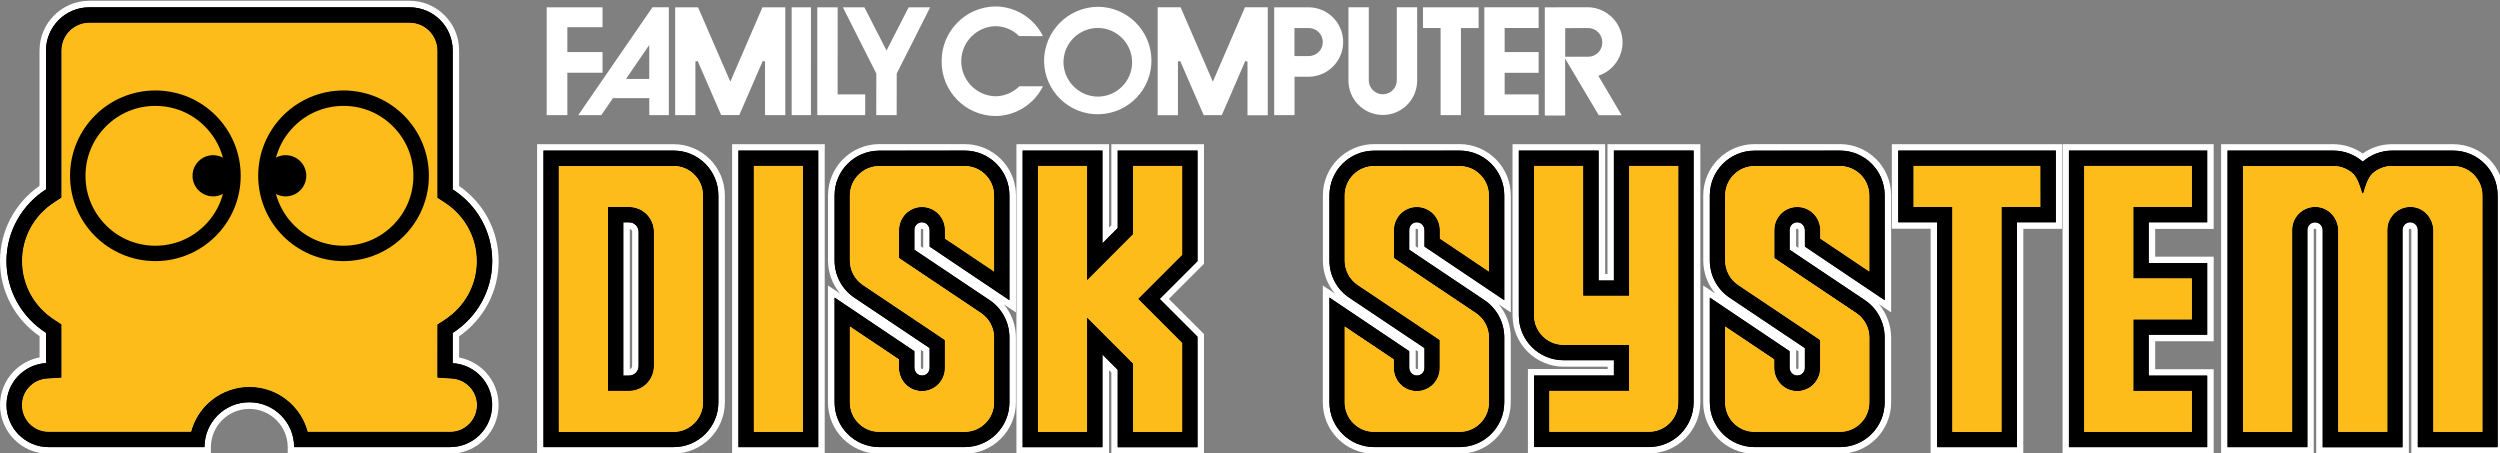 <?xml version="1.0" encoding="UTF-8" standalone="no"?>
<!-- Created with Inkscape (http://www.inkscape.org/) -->

<svg
   width="1000.073mm"
   height="181.213mm"
   viewBox="0 0 1000.073 181.213"
   version="1.1"
   id="svg1"
   inkscape:version="1.3.2 (091e20e, 2023-11-25, custom)"
   sodipodi:docname="fds-w.svg"
   xmlns:inkscape="http://www.inkscape.org/namespaces/inkscape"
   xmlns:sodipodi="http://sodipodi.sourceforge.net/DTD/sodipodi-0.dtd"
   xmlns="http://www.w3.org/2000/svg"
   xmlns:svg="http://www.w3.org/2000/svg">
  <rect x="0" y="0" width="1000.073" height="181.213" fill="#808080" stroke="none"/>
  <sodipodi:namedview
     id="namedview1"
     pagecolor="#e5e5e5"
     bordercolor="#000000"
     borderopacity="0.25"
     inkscape:showpageshadow="2"
     inkscape:pageopacity="0.0"
     inkscape:pagecheckerboard="true"
     inkscape:deskcolor="#d1d1d1"
     inkscape:document-units="mm"
     inkscape:zoom="0.82359358"
     inkscape:cx="672.05478"
     inkscape:cy="282.29943"
     inkscape:window-width="2560"
     inkscape:window-height="1351"
     inkscape:window-x="-9"
     inkscape:window-y="-9"
     inkscape:window-maximized="1"
     inkscape:current-layer="g103" />
  <defs
     id="defs1" />
  <g
     id="g103"
     transform="matrix(0.265,0,0,0.265,-7.805,-7.805)">
    <g
       id="g102"
       style="display:inline">
      <g
         id="g69"
         style="display:inline">
        <g
           id="g38">
          <g
             id="g28">
            <path
               class="st1"
               d="m 689.8,532 v -12.7 l 10.6,-6.9 c 30.6,-19.6 48.9,-52.8 48.9,-88.8 0,-36 -18.2,-69.1 -48.8,-88.8 l -10.6,-6.9 V 315.2 105.9 C 689.9,82.7 671,63.7 647.8,63.7 H 164.3 c -23.2,0 -42.2,18.9 -42.2,42.2 V 315.3 328 l -10.6,6.9 c -30.7,19.6 -48.9,52.8 -48.9,88.8 0,36 18.3,69.1 48.8,88.8 l 10.6,6.9 v 12.7 45.7 21.7 l -21.8,1.4 c -21.3,1.4 -37.8,18.9 -37.8,40.1 0,22.4 18.1,40.5 40.4,40.5 h 215.1 c 10.2,-39 45.8,-67.7 87.9,-67.7 42.1,0 77.8,28.8 87.9,67.7 h 215.1 c 22.4,0 40.4,-18.1 40.4,-40.5 0,-21.2 -16.6,-38.7 -37.9,-40.1 l -21.8,-1.4 v -21.9 z"
               id="path27"
               style="fill:#fdbc1a" />
          </g>
          <g
             id="g32">
            <g
               id="g30">
              <g
                 id="g29">
                <path
                   class="st2"
                   d="m 548,189.3 c 28.2,0 54.7,10.9 74.6,30.9 20,20 30.9,46.4 30.9,74.7 0,28.2 -10.9,54.7 -30.9,74.6 -20,20 -46.5,30.9 -74.6,30.9 -28.1,0 -54.7,-10.9 -74.6,-30.9 -20,-20 -30.9,-46.5 -30.9,-74.6 0,-28.2 10.9,-54.7 30.9,-74.7 19.8,-19.9 46.4,-30.9 74.6,-30.9 m 0,-23.3 c -71.1,0 -128.8,57.7 -128.8,128.8 0,71.1 57.7,128.8 128.8,128.8 71.1,0 128.9,-57.7 128.9,-128.8 C 676.9,223.7 619.2,166 548,166 Z"
                   id="path28"
                   style="stroke:#ffffff;stroke-width:9.793;stroke-miterlimit:10" />
              </g>
            </g>
            <g
               id="g31">
              <circle
                 cx="460.7"
                 cy="294.8"
                 r="36"
                 id="circle30" />
              <path
                 class="st0"
                 d="m 460.7,263.7 c 17.2,0 31.1,14 31.1,31.1 0,17.1 -14,31.1 -31.1,31.1 -17.2,0 -31.1,-14 -31.1,-31.1 0,-17.1 13.9,-31.1 31.1,-31.1 m 0,-9.8 c -22.5,0 -41,18.3 -41,41 0,22.7 18.4,40.9 41,40.9 22.6,0 41,-18.3 41,-41 0,-22.7 -18.4,-40.9 -41,-40.9 z"
                 id="path30"
                 style="fill:#ffffff" />
            </g>
          </g>
          <g
             id="g36">
            <g
               id="g34">
              <g
                 id="g33">
                <path
                   class="st2"
                   d="m 264,189.3 c 28.2,0 54.7,10.9 74.6,30.9 20,20 30.9,46.4 30.9,74.7 0,28.2 -10.9,54.7 -30.9,74.6 -20,20 -46.5,30.9 -74.6,30.9 -28.1,0 -54.7,-10.9 -74.6,-30.9 -20,-20 -30.9,-46.5 -30.9,-74.6 0,-28.2 10.9,-54.7 30.9,-74.7 19.8,-19.9 46.4,-30.9 74.6,-30.9 m 0,-23.3 c -71.1,0 -128.8,57.7 -128.8,128.8 0,71.1 57.7,128.8 128.8,128.8 71.1,0 128.8,-57.7 128.8,-128.8 C 392.8,223.7 335.1,166 264,166 Z"
                   id="path32"
                   style="stroke:#ffffff;stroke-width:9.793;stroke-miterlimit:10" />
              </g>
            </g>
            <g
               id="g35">
              <circle
                 cx="351.2"
                 cy="294.8"
                 id="ellipse34"
                 r="36" />
              <path
                 class="st0"
                 d="m 351.2,263.7 c 17.2,0 31.1,14 31.1,31.1 0,17.1 -14,31.1 -31.1,31.1 -17.2,0 -31.1,-14 -31.1,-31.1 0,-17.1 13.9,-31.1 31.1,-31.1 m 0,-9.8 c -22.5,0 -41,18.3 -41,41 0,22.7 18.3,41 41,41 22.5,0 41,-18.3 41,-41 0,-22.7 -18.4,-41 -41,-41 z"
                 id="path34"
                 style="fill:#ffffff" />
            </g>
          </g>
          <g
             id="g37">
            <path
               d="m 468.8,709.5 v -4.9 c 0,-34.7 -28.2,-62.9 -62.9,-62.9 -34.7,0 -62.9,28.1 -62.9,62.8 v 4.9 H 102.9 c -37.7,0 -68.4,-30.7 -68.4,-68.5 0,-34.4 25.8,-63.2 59.7,-67.7 v -38.6 c -37.4,-24.9 -59.7,-66.2 -59.7,-111 0,-44.6 22.3,-86 59.6,-111 V 105.9 c 0,-38.8 31.5,-70.3 70.3,-70.3 h 483.4 c 18.8,0 36.4,7.3 49.6,20.7 13.2,13.3 20.5,30.9 20.4,49.7 v 206.9 c 37.4,24.8 59.7,66.2 59.7,111 0,44.7 -22.3,86 -59.7,111 v 38.6 c 33.8,4.3 59.7,33.2 59.7,67.6 0,37.8 -30.7,68.5 -68.4,68.5 z m 240.3,-33 c 19.6,0 35.4,-16 35.4,-35.5 0,-18.5 -14.7,-34 -33.3,-35.2 l -26.3,-1.7 v -87.3 l 12.9,-8.3 c 29.2,-18.8 46.7,-50.4 46.7,-84.7 0,-34.4 -17.4,-66 -46.7,-84.7 l -12.9,-8.3 v -225 c 0,-20.6 -16.7,-37.3 -37.2,-37.3 H 164.3 c -20.6,0 -37.3,16.7 -37.3,37.3 v 224.7 l -12.9,8.3 c -29.1,18.8 -46.6,50.5 -46.6,84.7 0,34.4 17.4,66.1 46.6,84.7 l 12.9,8.3 V 604 l -26.3,1.7 c -18.6,1.2 -33.2,16.6 -33.2,35.2 0,19.6 16,35.5 35.4,35.5 h 211.4 c 12.2,-40.1 49.3,-67.7 91.7,-67.7 42.2,0 79.4,27.7 91.7,67.7 z"
               id="path36" />
            <path
               class="st0"
               d="m 647.7,40.5 c 36,0 65.3,29.1 65.1,65.3 v 209.5 c 35.8,22.8 59.7,62.7 59.7,108.3 0,45.6 -23.9,85.4 -59.7,108.3 v 45.7 c 33.3,2.1 59.7,29.3 59.7,63.1 0,35.2 -28.4,63.6 -63.5,63.6 H 473.6 c 0,-37.4 -30.3,-67.7 -67.7,-67.7 -37.4,0 -67.7,30.3 -67.7,67.7 H 102.9 c -35.1,0 -63.5,-28.5 -63.5,-63.6 0,-33.8 26.4,-61.1 59.7,-63.2 V 531.8 C 63.3,509.1 39.3,469.3 39.3,423.6 39.3,378.1 63.2,338.2 98.9,315.3 V 105.9 c 0,-36.1 29.2,-65.4 65.4,-65.4 H 647.7 M 102.9,681.4 h 215.2 c 10.1,-39 45.8,-67.7 87.9,-67.7 42.1,0 77.7,28.8 87.9,67.7 h 215.2 c 22.3,0 40.4,-18.1 40.4,-40.5 0,-21.2 -16.6,-38.7 -37.9,-40.1 l -21.8,-1.4 V 577.7 532 519.3 l 10.6,-6.9 c 30.6,-19.7 48.9,-52.8 48.9,-88.8 0,-36 -18.3,-69.2 -48.9,-88.8 l -10.6,-6.9 V 315.2 105.9 c 0,-23.3 -18.9,-42.2 -42.1,-42.2 H 164.3 c -23.3,0 -42.2,19 -42.2,42.2 v 209.2 12.7 l -10.6,6.9 c -30.5,19.7 -48.8,52.8 -48.8,88.8 0,36 18.2,69.2 48.8,88.8 l 10.6,6.9 v 12.7 45.7 21.9 l -21.8,1.4 c -21.2,1.4 -37.8,18.9 -37.8,40.1 0,22.3 18,40.4 40.4,40.4 M 647.7,30.6 H 164.3 c -41.5,0 -75.2,33.8 -75.2,75.2 V 310 c -37.4,26.1 -59.6,68.1 -59.6,113.5 0,45.5 22.2,87.6 59.7,113.5 v 32 c -15.1,2.9 -28.9,10.3 -39.6,21.7 -13,13.6 -20.1,31.4 -20.1,50.2 0,40.5 32.9,73.5 73.4,73.5 h 235.2 9.7 v -9.7 c 0,-32 26,-58 58,-58 32,0 58,26 58,58 v 9.7 h 9.7 235.2 c 19.6,0 38,-7.7 51.9,-21.6 13.9,-13.9 21.5,-32.3 21.5,-51.9 0,-18.8 -7.1,-36.6 -20,-50.2 -10.7,-11.2 -24.5,-18.7 -39.6,-21.6 v -31.9 c 37.4,-26.1 59.7,-68.1 59.7,-113.5 0,-45.6 -22.2,-87.6 -59.7,-113.5 V 105.9 C 722.6,85.8 714.9,67 700.7,52.7 686.6,38.5 667.8,30.6 647.7,30.6 Z m -544.8,641 c -16.8,0 -30.5,-13.8 -30.5,-30.6 0,-16 12.6,-29.2 28.7,-30.3 l 21.8,-1.4 9.2,-0.6 v -9.2 -21.9 -45.7 -12.7 -5.3 L 127.6,511 117,504.1 C 89.2,486.4 72.6,456.2 72.6,423.6 72.6,391 89.1,360.9 117,343.1 l 10.6,-6.9 4.5,-2.9 V 328 315.1 105.9 c 0,-17.9 14.6,-32.4 32.4,-32.4 h 483.4 c 17.8,0 32.3,14.6 32.3,32.4 v 209.4 12.7 5.3 l 4.5,2.9 10.6,6.9 c 27.9,17.8 44.5,48 44.5,80.5 0,32.5 -16.6,62.7 -44.5,80.5 l -10.6,6.9 -4.5,2.9 v 5.3 12.7 45.7 21.7 9.2 l 9.2,0.6 21.8,1.4 c 16.1,1.1 28.8,14.4 28.8,30.3 0,16.9 -13.7,30.6 -30.5,30.6 h -208 c -14,-40.3 -52.1,-67.7 -95.2,-67.7 -22.6,0 -44.1,7.4 -61.9,21.4 -15.4,12.1 -27,28.5 -33.3,46.6 H 102.9 Z"
               id="path37"
               style="display:inline;fill:#ffffff" />
          </g>
        </g>
        <g
           id="g60">
          <g
             id="g39">
            <path
               d="M 845.1,709.4 V 252 h 201.3 c 39.9,0 72.5,32.5 72.6,72.5 V 637 c 0,40 -32.5,72.5 -72.5,72.5 z m 201.3,-33 c 21.1,0 38.3,-16.5 39.4,-37.3 V 637 324.4 c 0,-21.8 -17.7,-39.5 -39.5,-39.5 H 877.9 v 391.5 z"
               id="path38" />
            <path
               class="st0"
               d="m 1046.3,256.8 c 37.3,0 67.5,30.2 67.6,67.5 v 312.5 c 0,37.3 -30.2,67.5 -67.5,67.5 H 849.9 V 256.8 h 196.4 M 873,681.3 h 173.3 c 24.5,0 44.4,-19.9 44.4,-44.4 h -0.1 V 324.4 c 0,-24.5 -19.9,-44.4 -44.4,-44.4 H 873 v 401.3 m 173.3,-434.2 h -196.4 -9.7 v 9.7 447.6 9.7 h 9.7 196.4 c 42.6,0 77.4,-34.7 77.4,-77.4 V 324.5 c -0.1,-42.8 -34.8,-77.4 -77.4,-77.4 z m -163.4,42.7 h 163.5 c 19.1,0 34.6,15.5 34.6,34.6 v 312.6 2.7 c -1.4,17.8 -16.2,32 -34.5,32 H 882.9 Z"
               id="path39"
               style="fill:#ffffff" />
          </g>
          <g
             id="g41">
            <path
               d="m 1356.8,709.4 c -40,0 -72.5,-32.5 -72.5,-72.5 V 469.5 l 130.3,87.4 v 27.2 c 0,3.5 2.4,6.7 5.4,7.2 0.4,0.1 0.8,0.1 1.2,0.1 3.6,0 6.7,-3 6.7,-6.6 v -27.5 l -111.4,-74.6 c -20.1,-13.5 -32.1,-35.9 -32.1,-60.2 v -98.3 c 0,-40 32.5,-72.5 72.5,-72.5 h 128.9 c 40,0 72.5,32.5 72.5,72.5 V 491.7 L 1428,404.3 v -27.2 c 0,-3.5 -2.4,-6.7 -5.5,-7.2 -0.4,-0.1 -0.8,-0.1 -1.3,-0.1 -3.6,0 -6.6,3 -6.6,6.6 v 27.5 l 111.5,74.6 c 20.1,13.5 32.1,36 32.1,60.3 V 637 c 0,40 -32.5,72.5 -72.5,72.5 z m -39.5,-72.5 c 0,21.8 17.7,39.5 39.5,39.5 h 128.9 c 21.8,0 39.5,-17.7 39.5,-39.5 v -98.3 c 0,-13.3 -6.5,-25.5 -17.5,-32.9 l -113.7,-76.1 -12.4,-8.3 v -45 c 0,-11.5 5.1,-22.5 14,-30.1 7.3,-6.1 16.4,-9.5 25.7,-9.5 2.1,0 4,0.2 6.4,0.6 19.3,3.2 33.2,19.8 33.2,39.7 v 9.7 l 64.3,43.1 V 324.5 c 0,-21.8 -17.7,-39.5 -39.5,-39.5 h -128.8 c -21.8,0 -39.5,17.7 -39.5,39.5 v 98.4 c 0,13.3 6.5,25.5 17.5,32.9 l 113.6,76.1 12.4,8.3 v 45 c 0,11.5 -5.1,22.5 -14,30.1 -7.3,6.1 -16.4,9.5 -25.7,9.5 -2.1,0 -4,-0.2 -6.4,-0.6 -19.3,-3.2 -33.2,-19.8 -33.2,-39.7 v -9.7 l -64.3,-43.1 z"
               id="path40" />
            <path
               class="st0"
               d="m 1485.7,256.7 c 37.3,0 67.5,30.2 67.5,67.5 v 158.2 l -120.4,-80.9 v -7 -17.4 c 0,-5.8 -3.9,-11 -9.6,-12 -0.7,-0.1 -1.4,-0.2 -2.1,-0.2 -6.3,0 -11.4,5.2 -11.4,11.5 v 30 l 113.6,76.1 c 18.7,12.5 29.9,33.6 29.9,56.2 v 31.9 -21.7 87.8 c 0,37.3 -30.2,67.5 -67.5,67.5 h -128.9 c -37.3,0 -67.5,-30.2 -67.5,-67.5 v -158 l 120.4,80.9 v 7 17.6 c 0,5.8 3.9,11.1 9.6,12 0.7,0.1 1.3,0.2 2,0.2 6.4,0 11.5,-5.1 11.5,-11.5 v -30 l -113.6,-76.1 c -18.7,-12.5 -29.9,-33.6 -29.9,-56.1 v -98.3 c 0,-37.3 30.2,-67.5 67.5,-67.5 l 128.9,-0.2 m -64.3,363 c -2,0 -3.8,-0.2 -5.7,-0.5 -16.8,-2.8 -29,-17.4 -29,-34.9 V 572 l -74.1,-49.7 V 637 c 0,24.5 19.9,44.4 44.4,44.4 h 128.9 c 24.5,0 44.4,-19.9 44.4,-44.4 v -87.8 -10.3 c 0,-14.9 -7.4,-28.7 -19.7,-36.9 L 1397,425.9 1386.8,419 v -12.3 -30 c 0,-10.1 4.5,-19.8 12.2,-26.5 6.4,-5.3 14.3,-8.3 22.5,-8.3 2,0 3.8,0.2 5.7,0.5 16.8,2.8 29,17.3 29,34.9 v 12.3 l 74,49.7 V 324.5 c 0,-24.5 -19.9,-44.4 -44.4,-44.4 h -128.9 c -24.5,0 -44.4,19.9 -44.4,44.4 v 98.4 c 0,14.9 7.4,28.7 19.7,36.9 l 113.6,76.1 10.2,6.9 v 12.3 30 c 0,10.1 -4.5,19.8 -12.2,26.5 -6.3,5.1 -14.2,8.1 -22.4,8.1 M 1485.7,247 h -128.9 c -42.6,0 -77.4,34.7 -77.4,77.4 v 98.3 c 0,18.6 6.7,36.3 18.4,50.1 l -3.2,-2.2 -15.3,-10.2 V 478.8 637 c 0,42.6 34.7,77.4 77.4,77.4 h 128.9 c 42.6,0 77.4,-34.7 77.4,-77.4 v -66.2 -31.9 c 0,-18.7 -6.7,-36.4 -18.4,-50.2 l 3.2,2.2 15.3,10.2 V 482.7 324.4 c 0,-42.8 -34.8,-77.4 -77.4,-77.4 z m -64.3,382.5 c 10.4,0 20.7,-3.7 28.8,-10.5 l 0.1,-0.1 0.1,-0.1 c 9.9,-8.6 15.7,-20.9 15.7,-33.9 v -30 -12.3 -5.2 l -4.3,-3 -10.2,-6.9 -113.6,-76.1 c -9.7,-6.4 -15.4,-17.1 -15.4,-28.8 v -98.4 c 0,-19.1 15.5,-34.6 34.6,-34.6 h 128.9 c 19.1,0 34.6,15.5 34.6,34.6 v 96.4 L 1466.1,384 v -6.9 c 0,-22.3 -15.7,-41 -37.3,-44.5 -2.7,-0.4 -4.9,-0.6 -7.3,-0.6 -10.4,0 -20.7,3.7 -28.8,10.4 l -0.1,0.1 -0.1,0.1 c -9.9,8.6 -15.7,20.9 -15.7,33.9 v 30 12.3 5.2 l 4.3,3 10.2,6.9 113.6,76.1 c 9.7,6.4 15.4,17.1 15.4,28.8 v 10.3 87.9 c 0,19.1 -15.5,34.6 -34.6,34.6 h -128.9 c -19.1,0 -34.6,-15.5 -34.6,-34.6 v -96.4 l 54.6,36.6 v 7.1 c 0,22.3 15.7,41 37.3,44.5 2.7,0.5 4.9,0.7 7.3,0.7 z m -1.9,-228.2 v -24.8 c 0,-1 0.8,-1.8 1.7,-1.8 0.1,0 0.2,0 0.4,0 0.8,0.1 1.5,1.3 1.5,2.4 v 17.6 7 2 z m 1.8,185.3 c -0.1,0 -0.3,0 -0.4,0 v 0 0 c -0.5,-0.1 -1.3,-1.1 -1.3,-2.4 v -17.6 -7 -2 l 3.5,2.4 v 24.8 c 0,1 -0.8,1.8 -1.8,1.8 z"
               id="path41"
               style="fill:#ffffff" />
          </g>
          <g
             id="g43">
            <path
               d="m 2678.1,709.4 c -40,0 -72.5,-32.5 -72.5,-72.5 V 469.5 l 130.3,87.4 v 27.2 c 0,3.5 2.4,6.7 5.4,7.2 0.4,0.1 0.8,0.1 1.2,0.1 3.6,0 6.7,-3 6.7,-6.6 v -27.5 l -111.5,-74.6 c -20.1,-13.5 -32.1,-35.9 -32.1,-60.2 v -98.3 c 0,-40 32.5,-72.5 72.5,-72.5 H 2807 c 40,0 72.5,32.5 72.5,72.5 v 167.5 l -130.3,-87.4 v -27.2 c 0,-3.5 -2.4,-6.7 -5.5,-7.2 -0.4,-0.1 -0.8,-0.1 -1.3,-0.1 -3.6,0 -6.6,3 -6.6,6.6 v 27.5 l 111.5,74.6 c 20,13.4 32,35.9 32.1,60.3 V 637 c 0,40 -32.5,72.5 -72.5,72.5 z m -39.5,-72.5 c 0,21.8 17.7,39.5 39.5,39.5 H 2807 c 21.8,0 39.5,-17.7 39.5,-39.5 v -87.8 l 0.1,-10.4 c 0,-13.2 -6.5,-25.5 -17.5,-32.8 l -113.6,-76.1 -12.4,-8.3 v -45 c 0,-11.5 5.1,-22.5 14,-30.1 7.3,-6.1 16.4,-9.5 25.7,-9.5 2,0 4.1,0.2 6.4,0.6 19.3,3.2 33.2,19.8 33.2,39.7 v 9.7 l 64.2,43.1 V 324.5 c 0,-21.8 -17.7,-39.5 -39.5,-39.5 h -128.9 c -21.8,0 -39.5,17.7 -39.5,39.5 v 98.4 c 0,13.3 6.5,25.5 17.5,32.9 l 113.6,76.1 12.4,8.3 v 45 c 0,11.5 -5.1,22.5 -14,30.1 -7.3,6.1 -16.4,9.5 -25.7,9.5 -2,0 -4.1,-0.2 -6.4,-0.6 -19.3,-3.2 -33.2,-19.8 -33.2,-39.7 v -9.7 l -64.3,-43.1 z"
               id="path42" />
            <path
               class="st0"
               d="m 2806.9,256.7 c 37.3,0 67.5,30.2 67.5,67.5 V 482.4 L 2754,401.5 v -7 -17.4 c 0,-5.8 -3.9,-11 -9.6,-12 -0.7,-0.1 -1.4,-0.2 -2.1,-0.2 -6.3,0 -11.4,5.2 -11.4,11.5 v 30 l 113.6,76.1 c 18.7,12.5 29.8,33.6 29.9,56.2 v 31.9 -21.7 87.8 c 0,37.3 -30.2,67.5 -67.5,67.5 H 2678 c -37.3,0 -67.5,-30.2 -67.5,-67.5 v -158 l 120.4,80.9 v 7 17.6 c 0,5.8 3.9,11.1 9.6,12 0.7,0.1 1.3,0.2 2,0.2 6.4,0 11.5,-5.1 11.5,-11.5 v -30 l -113.6,-76.1 c -18.7,-12.5 -29.9,-33.6 -29.9,-56.1 v -98.3 c 0,-37.3 30.2,-67.5 67.5,-67.5 l 128.9,-0.2 m -64.3,363 c -1.9,0 -3.8,-0.2 -5.7,-0.5 -16.8,-2.8 -29,-17.4 -29,-34.9 V 572 l -74.1,-49.7 V 637 c 0,24.5 19.9,44.4 44.4,44.4 h 128.9 c 24.5,0 44.4,-19.9 44.4,-44.4 v -87.8 l 0.1,-10.3 c 0,-14.9 -7.4,-28.7 -19.7,-36.9 l -113.6,-76.1 -10.2,-6.9 v -12.3 -30 c 0,-10.1 4.5,-19.8 12.2,-26.5 6.4,-5.3 14.3,-8.3 22.5,-8.3 1.9,0 3.8,0.2 5.7,0.5 16.8,2.8 29,17.3 29,34.9 v 12.3 l 74,49.7 V 324.5 c 0,-24.5 -19.9,-44.4 -44.4,-44.4 h -128.9 c -24.5,0 -44.4,19.9 -44.4,44.4 v 98.4 c 0,14.9 7.4,28.7 19.7,36.9 l 113.6,76.1 10.2,6.9 v 12.3 30 c 0,10.1 -4.5,19.8 -12.2,26.5 -6.4,5.1 -14.3,8.1 -22.5,8.1 M 2806.9,247 H 2678 c -42.6,0 -77.4,34.7 -77.4,77.4 v 98.3 c 0,18.6 6.7,36.3 18.4,50.1 l -3.2,-2.2 -15.3,-10.2 V 478.8 637 c 0,42.6 34.7,77.4 77.4,77.4 h 128.9 c 42.6,0 77.4,-34.7 77.4,-77.4 v -66.2 -31.9 c -0.1,-18.7 -6.8,-36.4 -18.5,-50.3 l 3.2,2.2 15.3,10.2 V 482.6 324.4 c 0,-42.8 -34.6,-77.4 -77.3,-77.4 z m -64.3,382.5 c 10.4,0 20.7,-3.7 28.8,-10.4 l 0.1,-0.1 0.1,-0.1 c 9.9,-8.6 15.7,-20.9 15.7,-33.9 v -30 -12.4 -5.2 l -4.3,-3 -10.2,-6.9 -113.8,-76.1 c -9.6,-6.4 -15.4,-17.1 -15.4,-28.8 v -98.4 c 0,-19.1 15.5,-34.6 34.6,-34.6 H 2807 c 19.1,0 34.6,15.5 34.6,34.6 v 96.4 L 2787.1,384 v -6.9 c 0,-22.3 -15.7,-41 -37.3,-44.5 -2.6,-0.4 -5,-0.6 -7.3,-0.6 -10.4,0 -20.7,3.7 -28.8,10.4 l -0.1,0.1 -0.1,0.1 c -9.9,8.6 -15.7,20.9 -15.7,33.9 v 30 12.3 5.2 l 4.3,3 10.2,6.9 113.6,76.1 c 9.7,6.4 15.4,17.1 15.4,28.8 l -0.1,10.3 v 0 0 87.9 c 0,19.1 -15.5,34.6 -34.6,34.6 H 2678 c -19.1,0 -34.6,-15.5 -34.6,-34.6 v -96.4 l 54.6,36.6 v 7.1 c 0,22.3 15.7,41 37.3,44.5 2.6,0.5 5.1,0.7 7.3,0.7 z m -1.9,-228.2 v -24.8 c 0,-1 0.8,-1.8 1.7,-1.8 0.1,0 0.2,0 0.4,0 0.8,0.1 1.5,1.3 1.5,2.4 v 17.6 7 2 z m 1.8,185.3 c -0.1,0 -0.3,0 -0.4,0 v 0 0 c -0.5,-0.1 -1.3,-1.1 -1.3,-2.4 v -17.6 -7 -2 l 3.5,2.4 v 24.8 c -0.1,1 -0.9,1.8 -1.8,1.8 z"
               id="path43"
               style="fill:#ffffff" />
          </g>
          <g
             id="g45">
            <path
               d="m 2103.8,709.4 c -40,0 -72.5,-32.5 -72.5,-72.5 V 469.5 l 130.3,87.4 v 27.2 c 0,3.5 2.4,6.7 5.4,7.2 0.4,0.1 0.8,0.1 1.2,0.1 3.6,0 6.7,-3 6.7,-6.6 v -27.5 l -111.5,-74.6 c -20.1,-13.5 -32.1,-35.9 -32.1,-60.2 v -98.3 c 0,-40 32.5,-72.5 72.5,-72.5 h 128.9 c 40,0 72.5,32.5 72.5,72.5 v 167.5 l -130.3,-87.4 v -27.2 c 0,-3.5 -2.4,-6.7 -5.5,-7.2 -0.4,-0.1 -0.8,-0.1 -1.3,-0.1 -3.6,0 -6.6,3 -6.6,6.6 v 27.5 l 111.5,74.6 c 20.1,13.5 32.1,36 32.1,60.3 V 637 c 0,40 -32.5,72.5 -72.5,72.5 z m -39.5,-72.5 c 0,21.8 17.7,39.5 39.5,39.5 h 129 c 21.8,0 39.5,-17.7 39.5,-39.5 v -98.3 c 0,-13.3 -6.5,-25.5 -17.5,-32.9 l -113.6,-76.1 -12.4,-8.3 v -45 c 0,-11.5 5.1,-22.5 14,-30.1 7.3,-6.1 16.4,-9.5 25.7,-9.5 2,0 4.1,0.2 6.4,0.6 19.3,3.2 33.2,19.8 33.2,39.7 v 9.7 l 64.2,43.1 V 324.5 c 0,-21.8 -17.7,-39.5 -39.5,-39.5 h -128.9 c -21.8,0 -39.5,17.7 -39.5,39.5 v 98.4 c 0,13.3 6.5,25.5 17.5,32.9 l 113.6,76.1 12.4,8.3 v 45 c 0,11.5 -5.1,22.5 -14,30.1 -7.3,6.1 -16.4,9.5 -25.7,9.5 -2,0 -4.1,-0.2 -6.4,-0.6 -19.3,-3.2 -33.2,-19.8 -33.2,-39.7 v -9.7 l -64.3,-43.1 z"
               id="path44" />
            <path
               class="st0"
               d="m 2232.7,256.7 c 37.3,0 67.5,30.2 67.5,67.5 v 158.2 l -120.4,-80.9 v -7 -17.4 c 0,-5.8 -3.9,-11 -9.6,-12 -0.7,-0.1 -1.4,-0.2 -2.1,-0.2 -6.3,0 -11.4,5.2 -11.4,11.5 v 30 l 113.6,76.1 c 18.7,12.5 29.9,33.6 29.9,56.2 v 31.9 -21.7 87.8 c 0,37.3 -30.2,67.5 -67.5,67.5 h -128.9 c -37.3,0 -67.5,-30.2 -67.5,-67.5 v -158 l 120.4,80.9 v 7 17.6 c 0,5.8 3.9,11.1 9.6,12 0.7,0.1 1.3,0.2 2,0.2 6.4,0 11.5,-5.1 11.5,-11.5 v -30 l -113.6,-76.1 c -18.7,-12.5 -29.9,-33.6 -29.9,-56.1 v -98.3 c 0,-37.3 30.2,-67.5 67.5,-67.5 l 128.9,-0.2 m -64.4,363 c -1.9,0 -3.8,-0.2 -5.7,-0.5 -16.8,-2.8 -29,-17.4 -29,-34.9 V 572 l -74.1,-49.7 V 637 c 0,24.5 19.9,44.4 44.4,44.4 h 129 c 24.5,0 44.4,-19.9 44.4,-44.4 v -87.8 -10.3 c 0,-14.9 -7.4,-28.7 -19.7,-36.9 L 2144,425.9 2133.8,419 v -12.3 -30 c 0,-10.1 4.5,-19.8 12.2,-26.5 6.4,-5.3 14.3,-8.3 22.5,-8.3 1.9,0 3.8,0.2 5.7,0.5 16.8,2.8 29,17.3 29,34.9 v 12.3 l 74,49.7 V 324.5 c 0,-24.5 -19.9,-44.4 -44.4,-44.4 h -128.9 c -24.5,0 -44.4,19.9 -44.4,44.4 v 98.4 c 0,14.9 7.4,28.7 19.7,36.9 l 113.6,76.1 10.2,6.9 v 12.3 30 c 0,10.1 -4.5,19.8 -12.2,26.5 -6.4,5.1 -14.2,8.1 -22.5,8.1 M 2232.7,247 h -128.9 c -42.6,0 -77.4,34.7 -77.4,77.4 v 98.3 c 0,18.6 6.7,36.3 18.4,50.1 l -3.2,-2.2 -15.3,-10.2 V 478.8 637 c 0,42.6 34.7,77.4 77.4,77.4 h 128.9 c 42.6,0 77.4,-34.7 77.4,-77.4 v -66.2 -31.9 c 0,-18.7 -6.7,-36.4 -18.4,-50.2 l 3.2,2.2 15.3,10.2 V 482.7 324.4 C 2310,281.6 2275.3,247 2232.7,247 Z m -64.4,382.5 c 10.4,0 20.7,-3.7 28.8,-10.5 l 0.1,-0.1 0.1,-0.1 c 9.9,-8.6 15.7,-20.9 15.7,-33.9 v -30 -12.3 -5.2 l -4.3,-3 -10.2,-6.9 -113.7,-76 c -9.6,-6.4 -15.4,-17.1 -15.4,-28.8 v -98.4 c 0,-19.1 15.5,-34.6 34.6,-34.6 h 128.9 c 19.1,0 34.6,15.5 34.6,34.6 v 96.4 L 2213,384.1 v -7 c 0,-22.3 -15.7,-41 -37.3,-44.5 -2.6,-0.4 -5,-0.6 -7.3,-0.6 -10.4,0 -20.7,3.7 -28.8,10.4 l -0.1,0.1 -0.1,0.1 c -9.9,8.6 -15.7,20.9 -15.7,33.9 v 30 12.3 5.2 l 4.3,3 10.2,6.9 113.6,76.1 c 9.6,6.4 15.4,17.1 15.4,28.8 v 10.3 87.9 c 0,19.1 -15.5,34.6 -34.6,34.6 h -129 c -19.1,0 -34.6,-15.5 -34.6,-34.6 v -96.4 l 54.6,36.6 v 7.1 c 0,22.3 15.7,41 37.3,44.5 2.8,0.5 5.2,0.7 7.4,0.7 z m -1.9,-228.2 v -24.8 c 0,-1 0.8,-1.8 1.7,-1.8 0.1,0 0.2,0 0.4,0 0.8,0.1 1.5,1.3 1.5,2.4 v 17.6 7 2 z m 1.8,185.3 c -0.1,0 -0.3,0 -0.4,0 v 0 0 c -0.5,-0.1 -1.3,-1.1 -1.3,-2.4 v -17.6 -7 -2 l 3.5,2.4 v 24.8 c 0,1 -0.8,1.8 -1.8,1.8 z"
               id="path45"
               style="fill:#ffffff" />
          </g>
          <g
             id="g47">
            <path
               d="M 1139.3,709.4 V 252 h 130.3 v 457.5 z m 97.4,-32.9 V 284.9 h -64.3 v 391.6 z"
               id="path46" />
            <path
               class="st0"
               d="M 1264.6,256.8 V 704.4 H 1144.2 V 256.8 h 120.4 m -97.2,424.6 h 74.1 V 279.9 h -74.1 v 401.5 m 107.1,-434.3 h -9.7 -120.5 -9.7 v 9.7 447.6 9.7 h 9.7 120.4 9.7 v -9.7 -447.6 z m -97.3,42.7 h 54.6 v 381.8 h -54.6 z"
               id="path47"
               style="fill:#ffffff" />
          </g>
          <g
             id="g49">
            <path
               d="M 2948.7,709.4 V 369.9 H 2890 V 252 h 247.6 v 118 h -58.7 v 339.4 z m 97.1,-32.9 V 337 h 58.7 l -0.1,-52.1 H 2922.8 V 337 h 58.7 v 339.5 z"
               id="path48" />
            <path
               class="st0"
               d="M 3132.8,256.8 V 365 h -58.7 V 704.4 H 2953.7 V 365 H 2895 V 256.8 h 58.7 120.4 58.7 M 2918,341.9 h 58.7 v 339.5 h 74.1 V 341.9 h 58.7 l -0.1,-61.9 h -191.3 l -0.1,61.9 m 224.5,-94.8 h -9.7 -58.7 -120.4 -58.7 -9.7 v 9.7 108.2 9.7 h 9.7 48.8 v 329.7 9.7 h 9.7 120.5 9.7 v -9.7 -329.5 h 48.8 9.7 v -9.7 -108.4 -9.7 z m -214.7,42.7 h 171.8 l 0.1,42.3 h -48.8 -9.7 v 9.7 329.7 h -54.6 v -329.6 -9.7 h -9.7 -48.9 v -42.3 h -0.2 z"
               id="path49"
               style="fill:#ffffff" />
          </g>
          <g
             id="g51">
            <path
               d="M 942.2,624.5 V 337 H 979 c 23.4,0 42.5,19.1 42.5,42.5 V 582 c 0,23.4 -19.1,42.5 -42.5,42.5 z M 979,591.6 c 5.3,0 9.6,-4.3 9.6,-9.6 V 379.6 c 0,-5.3 -4.3,-9.6 -9.6,-9.6 h -3.7 v 221.7 z"
               id="path50" />
            <path
               class="st0"
               d="m 979,341.9 c 20.8,0 37.6,16.9 37.6,37.6 V 582 c 0,20.8 -16.8,37.6 -37.6,37.6 H 947.2 V 341.9 H 979 m -8.6,254.6 h 8.7 c 8.1,0 14.5,-6.5 14.5,-14.5 V 379.6 c 0,-8.1 -6.5,-14.5 -14.5,-14.5 h -8.7 V 596.5 M 979,332 h -31.8 -9.7 v 9.7 277.8 9.7 h 9.7 31.8 c 26.1,0 47.4,-21.3 47.4,-47.4 V 379.5 c 0,-26.2 -21.2,-47.5 -47.4,-47.5 z m 1.2,254.6 V 375 c 2.1,0.5 3.5,2.4 3.5,4.5 V 582 c 0,2.2 -1.5,4 -3.5,4.6 z"
               id="path51"
               style="fill:#ffffff" />
          </g>
          <g
             id="g53">
            <path
               d="M 1711.8,709.4 V 589.7 l -13.3,-13.3 v 133 H 1568.2 V 252 h 130.3 v 133 l 13.3,-13.3 V 252 h 130.3 v 173.8 l -54.9,54.9 54.9,54.9 v 173.7 h -130.3 z m 97.3,-33 V 549.3 l -68.6,-68.6 68.6,-68.6 V 284.9 h -64.3 v 100.3 l -79.3,79.3 V 284.9 h -64.3 v 391.5 h 64.3 V 496.8 l 79.3,79.3 v 100.3 z"
               id="path52" />
            <path
               class="st0"
               d="m 1837.1,256.8 v 166.9 l -57,57 57,57 V 704.5 H 1716.7 V 587.7 l -23.1,-23.1 V 704.5 H 1573.2 V 256.8 h 120.4 v 140 l 23.1,-23.1 V 256.8 h 120.4 M 1670.4,452.6 V 279.9 h -74.1 v 401.4 h 74.1 V 508.6 l 69.4,69.4 v 103.2 h 74.1 v -134 l -66.6,-66.6 66.6,-66.6 V 279.9 h -74.1 v 103.2 l -69.4,69.5 m 176.5,-205.5 h -9.7 -120.4 -9.7 v 9.7 112.7 l -3.5,3.5 v -116.2 -9.7 h -9.7 -120.4 -9.7 v 9.7 447.6 9.7 h 9.7 120.4 9.7 v -9.7 -116.2 l 3.5,3.5 v 112.7 9.7 h 9.7 120.4 9.7 v -9.7 -166.7 -4 l -2.9,-2.9 -50.1,-50.1 50.1,-50.1 2.9,-2.9 v -4 -166.9 z m -97.3,42.7 h 54.6 V 410 l -63.7,63.7 -6.9,6.9 6.9,6.9 63.7,63.7 v 120.2 h -54.6 V 578 574 l -2.9,-2.9 -69.4,-69.4 -16.7,-16.7 v 23.6 162.9 H 1606 V 289.8 h 54.6 v 162.9 23.6 l 16.7,-16.7 69.4,-69.4 2.9,-2.9 v -4 z"
               id="path53"
               style="fill:#ffffff" />
          </g>
          <g
             id="g55">
            <path
               d="M 2340.3,709.3 V 591.5 h 120.4 v -13.3 h -71.1 c -40,0 -72.5,-32.5 -72.5,-72.5 V 252 h 130.3 v 196 h 13.3 V 252 h 130.2 v 384.9 c 0,40 -32.5,72.5 -72.5,72.5 z m 178.2,-32.9 c 21.8,0 39.5,-17.7 39.5,-39.5 l 0.2,-352 h -64.3 V 481 h -79.4 V 284.9 h -64.3 v 220.9 c 0,21.8 17.7,39.5 39.5,39.5 h 104.1 v 79.4 h -120.4 v 51.9 z"
               id="path54" />
            <path
               class="st0"
               d="m 2586,256.8 v 380 c 0,37.3 -30.2,67.5 -67.5,67.5 H 2345.3 V 596.4 h 120.4 v -23.1 h -76 c -37.3,0 -67.5,-30.2 -67.5,-67.5 V 483.2 418.3 256.8 h 120.4 v 196.1 h 23.1 V 256.8 H 2586 m -166.6,219.3 v -23.2 -173 h -74.1 v 138.2 64.9 22.6 c 0,24.5 19.9,44.4 44.4,44.4 h 76 23.2 v 23.2 23.1 23.2 h -23.2 -97.3 v 61.7 h 150.2 c 24.5,0 44.4,-19.9 44.4,-44.4 l 0.2,-356.9 H 2489 V 453 476.2 h -23.2 -23.1 l -23.3,-0.1 m 176.3,-229 h -9.7 -120.3 -9.7 v 9.7 186.3 h -3.5 v -186.3 -9.7 h -9.7 -120.4 -9.7 v 9.7 161.3 64.9 22.6 c 0,42.6 34.7,77.4 77.4,77.4 h 66.2 v 3.5 h -110.7 -9.7 v 9.7 108 9.7 h 9.7 173.2 c 42.6,0 77.4,-34.7 77.4,-77.4 v -379.7 -9.7 z m -97,42.7 h 54.6 l -0.2,347.2 c 0,19.1 -15.5,34.6 -34.6,34.6 h -140.3 v -42.1 h 87.4 23.2 9.7 v -9.7 -23.2 -23.1 -23.5 -9.7 h -9.7 -23.2 -76 c -19.1,0 -34.6,-15.5 -34.6,-34.6 V 483.1 418.2 289.8 h 54.6 v 163.2 23.2 9.7 h 9.7 23.2 23.1 23.2 9.7 V 476.2 453 Z"
               id="path55"
               style="fill:#ffffff" />
          </g>
          <g
             id="g57">
            <path
               d="M 3147.8,709.4 V 252 h 218.5 V 370 H 3278 v 51.7 h 88.3 v 118 H 3278 v 51.9 h 88.3 v 117.8 z m 185.4,-32.9 v -51.9 h -88.3 V 506.7 h 88.3 v -52.1 h -88.3 V 337 h 88.3 v -52.1 h -152.6 v 391.6 z"
               id="path56" />
            <path
               class="st0"
               d="M 3361.3,256.8 V 365 H 3273 v 61.5 h 88.3 V 534.7 H 3273 v 61.7 h 88.3 v 108 H 3152.6 V 256.8 h 208.7 m -185.6,424.6 h 162.4 v -61.7 h -88.3 v -108 h 88.3 v -61.9 0 h -88.3 V 341.9 h 88.3 V 280 h -162.4 v 401.4 m 195.4,-434.3 h -9.7 -208.7 -9.7 v 9.7 447.6 9.7 h 9.7 208.7 9.7 v -9.7 -107.9 -9.7 h -9.7 -78.6 v -42.2 h 78.6 9.7 v -9.7 -108.3 -9.7 h -9.7 -78.6 V 375 h 78.6 9.7 v -9.7 -108.5 z m -185.5,42.7 h 142.8 v 42.3 h -78.6 -9.7 v 9.7 107.9 9.7 h 9.7 78.6 v 42.3 h -78.6 -9.7 v 9.7 108 9.7 h 9.7 78.6 v 42.1 h -142.8 z"
               id="path57"
               style="fill:#ffffff" />
          </g>
          <g
             id="g59">
            <path
               d="M 3530.8,709.5 V 376.6 c 0,-3.7 -3,-6.8 -6.8,-6.8 -3.8,0 -6.8,3 -6.8,6.8 V 709.3 H 3386.9 V 252 h 164.4 c 16.1,0 31.8,5.4 44.5,15.3 12.8,-9.9 28.4,-15.3 44.4,-15.3 h 92 c 40,0 72.5,32.5 72.5,72.5 v 385 H 3674.4 V 376.6 c 0,-3.7 -3,-6.8 -6.8,-6.8 -3.8,0 -6.8,3 -6.8,6.8 v 332.9 z m 240.9,-33 V 324.4 c 0,-21.8 -17.7,-39.5 -39.5,-39.5 h -92 c -9.7,0 -19.1,3.6 -26.5,10.3 -3.9,3.6 -8.4,13.5 -12.1,27 -0.7,2.7 -3.1,4.4 -5.7,4.4 -2.8,0 -5,-1.8 -5.7,-4.4 -3.7,-13.5 -8.2,-23.2 -12.2,-27 -7.3,-6.6 -16.6,-10.2 -26.5,-10.2 H 3420 v 391.5 h 64.3 V 376.6 c 0,-21.9 17.8,-39.7 39.7,-39.7 1.8,0 3.5,0.1 5.2,0.3 19.7,2.6 34.6,20 34.6,40.6 v 298.5 h 64.1 V 376.6 c 0,-21.9 17.8,-39.7 39.7,-39.7 1.8,0 3.5,0.1 5.2,0.3 19.7,2.6 34.6,20 34.6,40.6 v 298.7 z"
               id="path58" />
            <path
               class="st0"
               d="m 3732.4,256.8 c 37.3,0 67.5,30.2 67.5,67.5 V 704.4 H 3679.5 V 376.5 c 0,-6.5 -5.2,-11.6 -11.6,-11.6 -6.5,0 -11.6,5.2 -11.6,11.6 v 328 H 3535.9 V 376.6 c 0,-6.5 -5.2,-11.6 -11.6,-11.6 -6.5,0 -11.6,5.2 -11.6,11.6 V 704.4 H 3392.3 V 256.8 h 159.5 c 17,0 32.6,6.4 44.5,16.7 11.9,-10.3 27.4,-16.7 44.5,-16.7 h 91.6 M 3596,321.6 c -0.4,0 -0.9,-0.3 -1,-0.8 -2.1,-7.5 -7,-23.2 -13.6,-29.2 -7.9,-7.2 -18.3,-11.5 -29.7,-11.5 h -136.3 v 401.4 h 74.1 V 376.6 c 0,-19.2 15.6,-34.8 34.8,-34.8 1.5,0 3.1,0.1 4.6,0.3 17.6,2.3 30.2,18 30.2,35.7 v 303.4 h 74 V 376.6 c 0,-19.2 15.6,-34.8 34.8,-34.8 1.5,0 3.1,0.1 4.6,0.3 17.6,2.3 30.2,18 30.2,35.7 v 303.5 h 74.1 -0.1 v -357 c 0,-24.5 -19.9,-44.4 -44.4,-44.4 h -92 c -11.4,0 -21.9,4.4 -29.7,11.5 -6.7,6.2 -11.4,21.9 -13.5,29.2 -0.2,0.7 -0.6,1 -1.1,1 m 136.4,-74.5 h -92 c -15.9,0 -31.4,4.9 -44.4,14.1 -13,-9.2 -28.5,-14.1 -44.5,-14.1 h -159.5 -9.7 v 9.7 447.6 9.7 h 9.7 120.4 9.7 v -9.7 -327.7 c 0,-1.1 0.8,-1.9 1.9,-1.9 1.1,0 1.9,0.8 1.9,1.9 v 327.9 9.7 h 9.7 120.4 9.7 v -9.7 -328 c 0,-1.1 0.8,-1.9 1.9,-1.9 1.1,0 1.9,0.8 1.9,1.9 v 327.9 9.7 h 9.7 120.4 9.7 v -9.7 -380 c 0.5,-42.8 -34.2,-77.4 -76.9,-77.4 z m -115.2,51.7 c 6.5,-5.8 14.7,-9 23.1,-9 h 92 c 19.1,0 34.6,15.5 34.6,34.6 v 347.2 h -54.5 V 377.9 c 0,-23 -16.6,-42.6 -38.8,-45.5 -2,-0.3 -3.9,-0.4 -5.8,-0.4 -11.9,0 -23,4.6 -31.5,13.1 -8.4,8.5 -13,19.6 -13,31.5 v 294.9 h -54.4 V 377.9 c 0,-23 -16.6,-42.6 -38.8,-45.5 -2,-0.3 -3.9,-0.4 -5.8,-0.4 -11.9,0 -23,4.6 -31.5,13.1 -8.4,8.5 -13,19.6 -13,31.5 v 294.9 h -54.6 V 289.8 h 126.5 c 8.6,0 16.8,3.2 23.1,9 2.5,2.3 6.7,10 10.7,24.6 1.3,4.7 5.6,8 10.4,8 4.9,0 9.2,-3.3 10.4,-8.1 4.3,-14.4 8.3,-22.2 10.9,-24.5 z"
               id="path59"
               style="fill:#ffffff" />
          </g>
        </g>
        <g
           id="g66">
          <path
             class="st1"
             d="m 2806.9,681.4 c 24.5,0 44.4,-19.9 44.4,-44.4 v -87.8 0 -10.2 c 0,-14.8 -7.4,-28.6 -19.7,-36.9 L 2718,426 l -10.2,-6.9 v -12.3 -30 c 0,-10.1 4.5,-19.9 12.2,-26.5 6.4,-5.4 14.3,-8.3 22.5,-8.3 1.9,0 3.7,0.1 5.7,0.5 16.8,2.8 29,17.4 29,34.9 v 12.3 l 74,49.7 V 324.6 c 0,-24.5 -19.9,-44.4 -44.4,-44.4 H 2678 c -24.5,0 -44.4,19.9 -44.4,44.4 v 98.3 c 0,14.8 7.4,28.6 19.7,36.9 l 113.6,76.1 10.2,6.9 v 12.3 30 c 0,10.1 -4.5,19.9 -12.2,26.5 -6.4,5.4 -14.3,8.3 -22.5,8.3 -1.9,0 -3.7,-0.2 -5.7,-0.5 -16.8,-2.8 -29,-17.4 -29,-34.9 V 572 l -74.1,-49.7 V 637 c 0,24.5 19.9,44.4 44.4,44.4 z"
             id="path60"
             style="fill:#fdbc1a" />
          <path
             class="st1"
             d="m 2232.7,681.4 c 24.5,0 44.4,-19.9 44.4,-44.4 v -87.8 0 -10.2 c 0,-14.8 -7.4,-28.6 -19.7,-36.9 l -113.6,-76.1 -10.2,-6.9 v -12.3 -30 c 0,-10.1 4.5,-19.9 12.2,-26.5 6.4,-5.4 14.3,-8.3 22.5,-8.3 1.9,0 3.7,0.1 5.7,0.5 16.8,2.8 29,17.4 29,34.9 v 12.3 l 74,49.7 V 324.6 c 0,-24.5 -19.9,-44.4 -44.4,-44.4 h -128.9 c -24.5,0 -44.4,19.9 -44.4,44.4 v 98.3 c 0,14.8 7.4,28.6 19.7,36.9 l 113.6,76.1 10.2,6.9 v 12.3 30 c 0,10.1 -4.5,19.9 -12.2,26.5 -6.4,5.4 -14.3,8.3 -22.5,8.3 -1.9,0 -3.7,-0.2 -5.7,-0.5 -16.8,-2.8 -29,-17.4 -29,-34.9 V 572 l -74.1,-49.7 V 637 c 0,24.5 19.9,44.4 44.4,44.4 z"
             id="path61"
             style="fill:#fdbc1a" />
          <path
             class="st1"
             d="m 2562.8,636.9 v -357 h -74.1 V 452.8 476 h -23.2 -23.1 -23.2 V 452.8 279.9 h -74.1 v 138.2 64.9 22.6 c 0,24.5 19.9,44.4 44.4,44.4 h 76 23.2 v 23.2 23.1 23.2 h -23.2 -97.2 v 61.7 h 150.2 c 24.5,0.2 44.3,-19.8 44.3,-44.3 z"
             id="path62"
             style="fill:#fdbc1a" />
          <polygon
             class="st1"
             points="1747.4,480.7 1814,414.1 1814,279.9 1739.8,279.9 1739.8,383.1 1670.4,452.7 1670.4,279.9 1596.3,279.9 1596.3,681.4 1670.4,681.4 1670.4,508.6 1739.8,578.2 1739.8,681.4 1814,681.4 1814,547.3 "
             id="polygon62"
             style="fill:#fdbc1a" />
          <rect
             x="1167.4"
             y="279.9"
             class="st1"
             width="74.1"
             height="401.4"
             id="rect62"
             style="fill:#fdbc1a" />
          <path
             class="st1"
             d="m 1485.6,681.4 c 24.5,0 44.4,-19.9 44.4,-44.4 v -87.8 0 -10.2 c 0,-14.8 -7.4,-28.6 -19.7,-36.9 l -113.6,-76.1 -10.2,-6.9 v -12.3 -30 c 0,-10.1 4.5,-19.9 12.2,-26.5 6.4,-5.4 14.3,-8.3 22.5,-8.3 1.9,0 3.7,0.1 5.7,0.5 16.8,2.8 29,17.4 29,34.9 v 12.3 l 74.1,49.7 V 324.6 c 0,-24.5 -19.9,-44.4 -44.4,-44.4 h -128.9 c -24.5,0 -44.4,19.9 -44.4,44.4 v 98.3 c 0,14.8 7.4,28.6 19.7,36.9 l 113.6,76.1 10.2,6.9 v 12.3 30 c 0,10.1 -4.5,19.9 -12.2,26.5 -6.4,5.4 -14.3,8.3 -22.5,8.3 -1.9,0 -3.7,-0.2 -5.7,-0.5 -16.8,-2.8 -29,-17.4 -29,-34.9 V 572 l -74.1,-49.7 V 637 c 0,24.5 19.9,44.4 44.4,44.4 z"
             id="path63"
             style="fill:#fdbc1a" />
          <path
             class="st1"
             d="M 1090.7,636.9 V 324.5 c 0,-24.5 -19.9,-44.4 -44.4,-44.4 H 873 v 401.4 h 173.2 c 24.5,-0.1 44.5,-20.1 44.5,-44.6 z m -74.1,-55 c 0,20.8 -16.8,37.6 -37.6,37.6 H 947.2 V 341.9 H 979 c 20.8,0 37.6,16.8 37.6,37.6 z"
             id="path64"
             style="fill:#fdbc1a" />
          <path
             class="st1"
             d="m 3702.7,377.9 v 303.5 h 74.1 V 324.5 c 0,-24.5 -19.9,-44.4 -44.4,-44.4 h -92 c -11.4,0 -22,4.4 -29.7,11.5 -6.8,6.1 -11.5,21.8 -13.5,29.2 -0.3,1.1 -1.8,1.1 -2.1,0 -2.1,-7.5 -7,-23.2 -13.6,-29.2 -8,-7.2 -18.3,-11.5 -29.7,-11.5 h -136.3 v 401.4 h 74.1 V 376.6 c 0,-20.7 18.1,-37.2 39.4,-34.5 17.5,2.3 30.2,18 30.2,35.7 v 303.5 h 74.1 V 376.6 c 0,-20.7 18.1,-37.2 39.4,-34.5 17.3,2.3 30,18.1 30,35.8 z"
             id="path65"
             style="fill:#fdbc1a" />
          <polygon
             class="st1"
             points="3050.9,341.9 3109.4,341.9 3109.4,279.9 2918.2,279.9 2918.2,341.9 2976.7,341.9 2976.7,681.4 3050.9,681.4 "
             id="polygon65"
             style="fill:#fdbc1a" />
          <polygon
             class="st1"
             points="3249.8,341.9 3338.1,341.9 3338.1,279.9 3175.7,279.9 3175.7,681.4 3338.1,681.4 3338.1,619.6 3249.8,619.6 3249.8,511.5 3338.1,511.5 3338.1,449.8 3249.8,449.8 "
             id="polygon66"
             style="fill:#fdbc1a" />
        </g>
        <g
           id="g68"
           style="display:none">
          <g
             id="g67">
            <path
               d="m 1532,209.5 c -47.8,-0.5 -86.4,-39.8 -86,-87.6 -0.3,-47.7 38.2,-86.9 86,-87.5 32.3,0.1 61.3,18 76,46.8 l 0.1,0.1 1.2,2.8 c 13.9,-28.9 43.3,-48.9 77.4,-49.4 22.6,0.1 44,8.8 60.2,24.6 14.1,13.9 22.8,31.8 25.2,51.2 v -75 h 42.6 l 1.3,3 c 0.4,0.9 32.3,74.3 44.3,101.9 11.9,-27.6 43.7,-101 44.1,-101.9 l 1.3,-3 h 42.6 v 0.1 h 57.4 c 26.4,0.5 48.2,18.3 54.5,42.5 V 35.5 h 40.6 V 151 c 0.1,8.7 7.4,15.9 16.1,15.9 h 0.3 c 9,-0.2 16.1,-7.6 16,-16.4 V 35.6 h 35.8 l 3.7,0.9 v -0.9 h 92.6 v -0.1 h 91.9 v 0.1 h 4.9 l 65.7,-0.1 c 23.6,0.8 44.2,15.6 52.5,37.6 10.7,28.8 -3.1,60.9 -30.6,73.2 6.6,11 22.8,38.5 32.3,54.5 l 4.4,7.4 h -46 l -1.4,-2.4 c -0.4,-0.6 -27.1,-45.7 -41.7,-70.1 v 73.1 h -40.6 v -0.7 h -91.4 V 76.6 h -25.5 v 131.6 h -40.6 V 76.6 h -25.6 v 75.3 c -0.3,15.1 -6.3,29.1 -16.9,39.7 -10.6,10.5 -24.8,16.2 -39.8,16.2 0,0 -0.7,0 -1,0 -15.2,-0.3 -29.3,-6.4 -39.9,-17.2 -10.5,-10.8 -16.2,-25.2 -16,-40.4 v -42.6 c -2.5,9.4 -7.3,17.9 -14.1,25 -10.6,11 -24.9,17.2 -40.3,17.5 h -17.1 v 58 h -80.8 v -70.9 c -4.9,11.3 -13.7,31.5 -29.5,67.9 l -1.3,3 h -33.8 L 1812.3,137 v 71.1 h -40.5 V 131 c -2.2,18.4 -10.2,35.6 -23.3,49.2 -16,16.5 -37.3,25.9 -60.3,26.4 -0.6,0 -1.1,0 -1.7,0 v 0 c -22.6,0 -43.9,-8.8 -60.2,-24.5 -7,-6.8 -12.7,-14.7 -16.9,-23.2 l -1.6,3.5 -0.1,0.1 c -14.4,29 -43.4,46.9 -75.7,47 z m 154.6,-133 c -25.3,0 -46.4,20.6 -46.9,46 -0.2,26.1 20.9,47.7 47,47.9 12.3,0 23.9,-4.7 32.8,-13.4 8.9,-8.7 13.8,-20.2 14.1,-32.6 0.3,-12.5 -4.3,-24.4 -13.1,-33.5 -8.7,-9.1 -20.4,-14.2 -32.9,-14.5 -0.3,0.1 -0.7,0.1 -1,0.1 z M 1532.1,74 c -25.5,0.7 -46,21.2 -46.7,46.8 -0.3,12.8 4.3,25 13.2,34.3 8.9,9.3 20.7,14.6 33.5,15 12.3,-0.1 23.9,-4.9 32.7,-13.7 l 1.5,-1.4 h 41.5 c -4.3,-10.1 -6.8,-21.1 -7,-32.4 -0.1,-11.8 2.2,-23.1 6.4,-33.5 l -41.3,-0.1 -1.5,-1.5 C 1555.9,78.9 1544.1,74 1532.1,74 Z m 824.5,92.9 v -22.8 h -50.8 v 22.8 z m 70.8,-56.8 c 8.9,-0.3 16,-7.7 15.9,-16.5 v -0.1 c 0.1,-9.1 -6.9,-16.3 -15.9,-16.7 h -1.9 l -28.4,0.1 v 33.3 h 30.3 z m -421.9,-1 c 8.7,-0.2 15.8,-7.1 15.9,-15.9 0.1,-4.3 -1.6,-8.5 -4.5,-11.6 -3.1,-3.2 -7.1,-4.9 -11.4,-5 h -16.9 V 109 Z M 2356.6,103 V 76.5 h -50.8 V 103 Z m -1009.3,105.3 0.1,-66.5 -48.6,-96.4 v 121.7 h 41.6 v 41.2 h -120.6 v -0.1 h -40.1 v -71 l -30.9,71 H 1115 c 0,0 -21,-48.3 -30.9,-71 v 71.1 h -79.5 v -25.6 h -47.5 c -3.6,5.3 -17.5,25.6 -17.5,25.6 h -46.7 l 44.2,-64.1 h -46.4 v 64.1 H 849.6 V 35.6 h 94.1 v 39.8 h -53.1 v 27.7 h 53.1 v 31.2 l 68,-98.8 h 32.1 v 0.1 h 42.2 l 45.6,104.8 c 11.9,-27.6 43.7,-100.9 44.1,-101.8 l 1.3,-3 h 160.1 l 1.4,2.7 c 8.3,16.1 22.1,43 29,56.7 7.7,-15.2 23.3,-45.5 29,-56.7 l 1.4,-2.7 h 43.5 l -3.5,7.1 c 0,0 -12.6,25 -25.2,50 -6.3,12.5 -12.6,25 -17.3,34.4 -2.4,4.7 -4.3,8.6 -5.7,11.3 -0.7,1.4 -1.7,3.2 -1.7,3.2 l -0.1,66.6 h -40.6 z m -342.6,-64.6 v -30.5 l -20.9,30.5 z"
               id="path66" />
            <path
               class="st0"
               d="m 1532.1,39.3 c 30.2,0.1 57.9,17.1 71.6,44.1 l 0.3,0.7 -36,-0.1 c -9.5,-9.5 -22.5,-14.9 -35.8,-14.9 -28.1,0.7 -50.7,23.4 -51.5,51.5 -0.8,29.1 22.4,53.5 51.5,54.3 13.6,-0.1 26.6,-5.5 36.2,-15.1 h 35.6 l -0.3,0.7 c -13.7,27 -41.4,44.1 -71.6,44.2 -45.2,-0.5 -81.4,-37.5 -81,-82.6 -0.5,-45.4 35.8,-82.3 81,-82.8 m 154.6,0.3 c 44.1,0.1 80.2,35.4 80.9,79.6 0.9,44.8 -34.7,81.7 -79.5,82.6 -0.6,0 -1.1,0 -1.7,0 -44,0 -80.2,-35.3 -81,-79.5 -0.3,-45.1 36,-82.1 81.3,-82.7 m -0.1,135.7 c 28.2,0 51.2,-22.5 51.8,-50.7 0.6,-28.6 -22.2,-52.3 -50.7,-52.9 -0.4,0 -0.7,0 -1.1,0 -28.1,0 -51.2,22.5 -51.8,50.7 -0.2,28.8 22.9,52.6 51.8,52.9 M 2427.5,40.4 c 21.6,0.7 40.6,14.3 48.1,34.5 10.1,27.4 -3.7,58 -31.1,68.2 0,0 -1.4,0.6 -2.1,0.8 0.5,0.9 35.2,59.4 35.2,59.4 H 2443 c 0,0 -49.1,-82.8 -50.7,-85.4 v 86 h -30.7 V 40.5 h 0.5 l 65.4,-0.1 m -35.3,74.5 h 35.3 c 11.6,-0.3 20.9,-9.8 20.7,-21.6 0.1,-11.6 -9,-21.3 -20.7,-21.7 h -2 l -33.3,0.1 v 43.2 m -40.1,-74.5 v 31.2 h -51.3 v 36.2 h 51.3 v 31.3 h -51.3 v 32.6 h 51.3 V 203 h -82 V 40.4 h 82 m -183.8,0 0.4,0.1 v 109.8 c 0,0.6 0,1.1 0,1.7 -0.5,28.4 -23.5,51 -51.8,51 -0.3,0 -0.6,0 -0.9,0 -28.7,-0.5 -51.5,-24 -51,-52.7 V 40.4 h 30.7 v 110 c 0,0.2 0,0.4 0,0.6 0.2,11.5 9.7,20.8 21.1,20.8 0.1,0 0.2,0 0.4,0 11.5,-0.2 21,-9.7 20.8,-21.5 V 40.4 h 30.3 m -224.9,0 v 162.9 h -30.6 v -80.9 c -0.5,-0.1 -3,-0.7 -3.4,-0.8 -0.2,0.7 -35.4,81.7 -35.4,81.7 h -27.3 l -35.5,-81.8 c -0.5,0.1 -3,0.7 -3.4,0.8 v 81 H 1777 V 40.4 h 34.6 c 0,0 48,110.5 48.7,112.3 0.8,-1.8 48.5,-112.3 48.5,-112.3 h 34.3 0.3 m -904.3,0 v 162.9 h -29.5 v -25.6 h -54.9 c -0.2,0.3 -17.5,25.6 -17.5,25.6 H 902.4 L 1014.5,40.4 h 24.2 0.4 m -64.5,108.1 h 35 V 97.3 l -33.2,48.4 c 0,0 -1.3,1.9 -1.8,2.8 m 1286.8,-108 v 31.2 h -26.7 V 203.3 H 2204 V 71.8 h -26.6 V 40.5 h 83.4 0.6 m -255.8,0 c 28.2,0.5 50.9,23.2 51.4,51.4 0.6,28.9 -22.5,52.8 -51.4,53.4 h -22 v 58 h -30.7 V 40.5 h 0.4 52.3 m -22,73.4 h 22 c 11.3,-0.2 20.6,-9.3 20.8,-20.7 0.2,-11.6 -9.1,-21.4 -20.8,-21.6 h -22 v 42.3 M 1433.7,40.5 c 0,0 -50.4,99.9 -50.5,99.9 l -0.1,62.9 h -30.8 l 0.1,-62.8 -50.6,-100 h 32.5 c 0,0 32.6,63.7 33.4,65.2 0.7,-1.6 33.4,-65.2 33.4,-65.2 h 32.6 m -139.8,0 V 172 h 41.6 v 31.3 h -72.3 V 40.5 h 30.2 0.5 m -40.2,0 v 162.8 h -29.1 V 40.5 h 28.8 0.3 m -38.6,0 v 162.7 h -30.6 v -80.9 c -0.5,-0.1 -3,-0.7 -3.4,-0.8 l -35.5,81.7 h -27.3 c 0,0 -35.3,-81 -35.5,-81.7 -0.5,0.1 -3,0.7 -3.4,0.8 v 81 h -30.6 V 40.5 h 34.6 l 48.7,112.2 c 0.8,-1.8 48.5,-112.2 48.5,-112.2 h 34.3 0.2 m -276.2,0 v 29.9 h -53.1 v 37.5 h 53.1 V 139 h -53.1 v 64.1 H 854.6 V 40.5 h 83.9 0.4 m 593.1,-11 v 0 c -24.5,0.3 -47.4,10 -64.5,27.5 -17.1,17.4 -26.5,40.5 -26.3,65 -0.2,24.4 9.2,47.5 26.2,64.9 17.1,17.5 40.1,27.3 64.5,27.5 h 0.1 0.1 c 16.6,-0.1 32.9,-4.7 47.2,-13.5 12.7,-7.9 23.2,-18.7 30.7,-31.5 3.7,5.8 8.2,11.3 13.2,16.2 17.1,16.7 39.7,25.9 63.5,25.9 0.6,0 1.2,0 1.8,0 24.2,-0.5 46.9,-10.3 63.7,-27.9 6,-6.2 11,-13.2 15,-20.7 v 40.2 9.7 h 9.7 30.6 9.7 v -9.7 -42.6 l 20.2,46.5 2.6,5.9 h 6.4 27.3 6.4 l 2.6,-5.9 c 8.6,-19.8 15.2,-34.9 20.1,-46.3 v 42.3 9.7 h 9.7 30.6 9.7 30.5 9.7 V 203 154.8 h 12.1 0.1 0.1 c 16.6,-0.3 32.1,-7.1 43.6,-19.1 2.1,-2.2 3.9,-4.4 5.7,-6.8 v 21 c -0.3,16.4 5.9,32 17.3,43.8 11.4,11.8 26.8,18.4 43.3,18.7 0.4,0 0.7,0 1.1,0 16.2,0 31.6,-6.3 43.2,-17.7 11.6,-11.4 18.1,-26.7 18.4,-42.9 v -0.1 -0.1 -1.6 -68.5 h 15.8 v 121.7 9.7 h 9.7 30.7 9.7 V 203.2 81.5 h 15.7 v 121.6 9.7 h 9.7 81.5 v 0.7 h 9.7 30.7 9.7 v -9.7 -50.3 c 11.3,19.1 25.1,42.3 32.5,54.7 l 2.9,4.8 h 5.6 34.6 17.2 l -8.8,-14.8 c -6.8,-11.5 -21.6,-36.3 -29.5,-49.9 26.7,-14.9 39.3,-47.5 28.4,-76.9 -9,-24 -31.3,-40.1 -56.9,-40.9 h -0.2 -0.2 l -65.5,0.1 v -0.1 h -9.7 -82 -9.7 v 0.1 h -82.5 -7.6 l -0.4,-0.1 h -1.2 -30.3 -9.7 v 9.7 109.9 0.1 0.1 c 0.1,6.2 -4.9,11.4 -11.1,11.5 h -0.2 c -6.1,0 -11.1,-4.9 -11.3,-11 V 150.3 40.4 30.7 h -9.7 -30.7 -9.7 v 9.7 16.1 c -2,-2.7 -4.1,-5.3 -6.5,-7.7 C 2037.4,37.4 2022.1,31 2006,30.7 h -0.1 -0.1 -52.3 -0.2 v -0.1 h -9.7 -0.3 -34.3 -6.4 l -2.6,5.9 c -11.1,25.6 -28.9,66.9 -39.6,91.5 -10.7,-24.7 -28.7,-65.9 -39.8,-91.6 l -2.6,-5.9 h -6.4 -34.6 -9.7 v 9.8 38.1 c -4.3,-8.3 -10,-15.9 -16.8,-22.6 -17,-16.7 -39.6,-26 -63.5,-26 h -0.1 -0.1 c -24.5,0.3 -47.4,10.1 -64.5,27.6 -4.8,4.9 -9.1,10.3 -12.6,16.1 C 1602.2,61 1591.9,50.6 1579.5,42.9 1565,34.3 1548.7,29.6 1532,29.5 Z m 0.2,135.5 c -23.7,-0.7 -42.4,-20.5 -41.8,-44.2 0.6,-22.9 19,-41.4 41.8,-41.9 10.7,0 21.2,4.4 28.9,12 l 2.9,2.9 h 4 l 32.2,0.1 c -2.9,9.2 -4.3,18.7 -4.2,28.6 v 0.1 0.1 c 0.2,9.5 1.8,18.7 4.7,27.5 h -32.3 -4 l -2.9,2.9 c -8,7.5 -18.4,11.8 -29.3,11.9 z m 112.3,-42.5 c 0.3,-11 4.7,-21.4 12.6,-29 7.9,-7.8 18.3,-12 29.3,-12 0.3,0 0.6,0 0.9,0 23.1,0.5 41.7,19.7 41.2,42.9 -0.2,11 -4.7,21.4 -12.6,29.1 -7.9,7.7 -18.3,12 -29.3,12 -23.4,-0.3 -42.2,-19.6 -42.1,-43 z m 666.1,-41.1 h 41.1 V 98 h -41.1 z m 91.3,0.2 23.5,-0.1 h 1.8 c 6.3,0.3 11.1,5.4 11,11.8 v 0.1 0.1 c 0.1,6.2 -4.8,11.4 -11,11.6 h -25.3 z m -408.5,-0.1 h 12 c 3,0.1 5.8,1.3 7.9,3.4 2.1,2.2 3.2,5.1 3.2,8.1 -0.1,6.1 -4.9,10.9 -11,11 h -12 z m 317.2,67.5 h 41.1 v 13 h -41.1 z M 1048.9,30.6 h -9.7 -0.5 -24.2 -5.1 l -3,4.2 -57.6,83.7 V 108 98.3 H 939 895.7 v -18 h 43.3 9.7 v -9.7 -30 -9.7 h -9.7 -0.4 -83.9 -9.8 v 9.7 162.8 9.7 h 9.7 29 18.6 34.8 5.1 l 3,-4.2 c 5.2,-7.6 11.1,-16.2 14.6,-21.3 h 40 v 15.8 9.7 h 9.7 29.5 9.7 30.2 9.7 v -9.7 -42.6 c 8.8,20.1 18.3,42.1 20.2,46.5 l 2.6,5.9 h 6.4 27.3 6.4 l 2.6,-5.9 20.2,-46.5 v 42.5 9.7 h 9.7 30.2 v 0.1 h 9.7 28.8 9.7 72.3 7 v 0.1 h 9.8 30.8 9.7 v -9.7 L 1392,143 c 0.3,-0.6 0.7,-1.4 1.2,-2.3 1.4,-2.8 3.3,-6.7 5.7,-11.3 4.7,-9.4 11,-21.9 17.3,-34.4 12.6,-25 25.2,-50 25.2,-50 l 7.2,-14.2 h -15.2 -32.6 -6 l -2.8,5.3 c -8.5,16.5 -18,35.1 -24.7,48.2 -7.9,-15.4 -19.1,-37.2 -24.6,-48.2 l -2.8,-5.3 h -6 -30.6 -9.7 -0.5 -29.8 -9.7 -0.4 -28.5 -9.7 -0.4 -34.3 -6.4 l -2.6,5.9 c -11.1,25.6 -28.9,66.8 -39.6,91.5 l -39.8,-91.5 -2.6,-5.9 h -6.4 z m 254.7,131.6 V 65.9 l 38.9,77 v 19.2 h -7.1 z m -310.5,-23.5 6.7,-9.7 v 9.7 z m -97.4,10.2 h 32.2 l -32.2,46.8 z"
               id="path67"
               style="fill:#ffffff" />
          </g>
        </g>
      </g>
      <g
         id="g101"
         style="display:inline">
        <g
           id="g80">
          <g
             id="g70">
            <path
               class="st1"
               d="m 689.8,532 v -12.7 l 10.6,-6.9 c 30.6,-19.6 48.9,-52.8 48.9,-88.8 0,-36 -18.2,-69.1 -48.8,-88.8 l -10.6,-6.9 V 315.2 105.9 C 689.9,82.7 671,63.7 647.8,63.7 H 164.3 c -23.2,0 -42.2,18.9 -42.2,42.2 V 315.3 328 l -10.6,6.9 c -30.7,19.6 -48.9,52.8 -48.9,88.8 0,36 18.3,69.1 48.8,88.8 l 10.6,6.9 v 12.7 45.7 21.7 l -21.8,1.4 c -21.3,1.4 -37.8,18.9 -37.8,40.1 0,22.4 18.1,40.5 40.4,40.5 h 215.1 c 10.2,-39 45.8,-67.7 87.9,-67.7 42.1,0 77.8,28.8 87.9,67.7 h 215.1 c 22.4,0 40.4,-18.1 40.4,-40.5 0,-21.2 -16.6,-38.7 -37.9,-40.1 l -21.8,-1.4 v -21.9 z"
               id="path69"
               style="fill:#fdbc1a;fill-opacity:1" />
          </g>
          <g
             id="g74">
            <g
               id="g72">
              <g
                 id="g71">
                <path
                   d="m 548,189.3 c 28.2,0 54.7,10.9 74.6,30.9 20,20 30.9,46.4 30.9,74.7 0,28.2 -10.9,54.7 -30.9,74.6 -20,20 -46.5,30.9 -74.6,30.9 -28.1,0 -54.7,-10.9 -74.6,-30.9 -20,-20 -30.9,-46.5 -30.9,-74.6 0,-28.2 10.9,-54.7 30.9,-74.7 19.8,-19.9 46.4,-30.9 74.6,-30.9 m 0,-23.3 c -71.1,0 -128.8,57.7 -128.8,128.8 0,71.1 57.7,128.8 128.8,128.8 71.1,0 128.9,-57.7 128.9,-128.8 C 676.9,223.7 619.2,166 548,166 Z"
                   id="path70" />
              </g>
            </g>
            <g
               id="g73">
              <circle
                 cx="460.7"
                 cy="294.8"
                 r="31.1"
                 id="circle72" />
            </g>
          </g>
          <g
             id="g78">
            <g
               id="g76">
              <g
                 id="g75">
                <path
                   d="m 264,189.3 c 28.2,0 54.7,10.9 74.6,30.9 20,20 30.9,46.4 30.9,74.7 0,28.2 -10.9,54.7 -30.9,74.6 -20,20 -46.5,30.9 -74.6,30.9 -28.1,0 -54.7,-10.9 -74.6,-30.9 -20,-20 -30.9,-46.5 -30.9,-74.6 0,-28.2 10.9,-54.7 30.9,-74.7 19.8,-19.9 46.4,-30.9 74.6,-30.9 m 0,-23.3 c -71.1,0 -128.8,57.7 -128.8,128.8 0,71.1 57.7,128.8 128.8,128.8 71.1,0 128.8,-57.7 128.8,-128.8 C 392.8,223.7 335.1,166 264,166 Z"
                   id="path74" />
              </g>
            </g>
            <g
               id="g77">
              <circle
                 cx="351.2"
                 cy="294.8"
                 r="31.1"
                 id="circle76" />
            </g>
          </g>
          <g
             id="g79">
            <path
               d="m 712.8,577.8 v -45.7 c 35.7,-22.9 59.7,-62.7 59.7,-108.3 0,-45.6 -23.8,-85.5 -59.7,-108.3 V 105.9 C 713,69.8 683.8,40.5 647.7,40.5 H 164.3 c -36.1,0 -65.4,29.2 -65.4,65.4 v 209.4 c -35.7,22.9 -59.7,62.8 -59.7,108.3 0,45.6 23.9,85.5 59.7,108.3 v 45.7 c -33.3,2.2 -59.7,29.4 -59.7,63.2 0,35.2 28.5,63.6 63.5,63.6 H 338 c 0,-37.4 30.3,-67.7 67.7,-67.7 37.4,0 67.7,30.3 67.7,67.7 h 235.2 c 35.2,0 63.5,-28.5 63.5,-63.6 0.4,-33.6 -26,-61 -59.3,-63 z m -3.7,103.6 H 493.9 c -10.2,-39 -45.8,-67.7 -87.9,-67.7 -42.1,0 -77.8,28.8 -87.9,67.7 H 102.9 c -22.4,0 -40.4,-18.1 -40.4,-40.5 0,-21.2 16.6,-38.7 37.8,-40.1 l 21.8,-1.4 v -21.9 -45.7 -12.7 l -10.6,-6.9 C 80.9,492.6 62.7,459.4 62.7,423.4 c 0,-36 18.3,-69.1 48.8,-88.8 l 10.6,-6.9 V 315 105.9 c 0,-23.2 18.9,-42.2 42.2,-42.2 h 483.4 c 23.2,0 42.1,18.9 42.1,42.2 V 315.3 328 l 10.6,6.9 c 30.6,19.6 48.9,52.8 48.9,88.8 0,36 -18.3,69.1 -48.9,88.8 l -10.6,6.9 v 12.7 45.7 21.7 l 21.8,1.4 c 21.3,1.4 37.9,18.9 37.9,40.1 -0.1,22.3 -18.2,40.4 -40.4,40.4 z"
               id="path78" />
          </g>
        </g>
        <g
           id="g92">
          <g
             id="g81">
            <path
               d="M 1046.3,256.8 H 849.9 v 447.6 h 196.4 c 37.3,0 67.5,-30.2 67.5,-67.5 V 324.5 c 0.1,-37.4 -30.3,-67.7 -67.5,-67.7 z m 44.4,380.1 c 0,24.5 -19.9,44.4 -44.4,44.4 H 873 V 279.9 h 173.2 c 24.5,0 44.4,19.9 44.4,44.4 z"
               id="path80" />
          </g>
          <g
             id="g82">
            <path
               d="m 1523.3,482.6 -113.6,-76.1 v -30 c 0,-7.1 6.3,-12.6 13.5,-11.3 5.7,1 9.6,6.3 9.6,12 v 17.6 7 l 120.4,80.9 V 324.4 c 0,-37.3 -30.2,-67.5 -67.5,-67.5 h -128.9 c -37.3,0 -67.5,30.2 -67.5,67.5 v 98.3 c 0,22.5 11.2,43.6 29.9,56.1 l 113.6,76.1 v 30 c 0,7.1 -6.3,12.5 -13.5,11.3 -5.7,-0.9 -9.6,-6.3 -9.6,-12 v -17.6 -7 l -120.4,-80.9 v 158.2 c 0,37.3 30.2,67.5 67.5,67.5 h 128.9 c 37.3,0 67.5,-30.2 67.5,-67.5 v -87.8 21.7 -31.9 c 0,-22.7 -11.2,-43.8 -29.9,-56.3 z m 6.8,66.5 v 0 87.8 c 0,24.5 -19.9,44.4 -44.4,44.4 h -128.9 c -24.5,0 -44.4,-19.9 -44.4,-44.4 V 522.3 l 74.1,49.7 v 12.3 c 0,17.4 12.2,32.1 29,34.9 1.9,0.3 3.7,0.5 5.7,0.5 8.3,0 16.1,-3 22.5,-8.3 7.8,-6.7 12.2,-16.2 12.2,-26.5 v -30 -12.3 l -10.2,-6.9 -113.5,-76 c -12.3,-8.3 -19.7,-22.1 -19.7,-36.9 v -98.4 c 0,-24.5 19.9,-44.4 44.4,-44.4 h 128.9 c 24.5,0 44.4,19.9 44.4,44.4 v 114.8 l -74.1,-49.7 v -12.3 c 0,-17.5 -12.2,-32.1 -29,-34.9 -1.9,-0.3 -3.7,-0.5 -5.7,-0.5 -8.3,0 -16.1,3 -22.5,8.3 -7.8,6.7 -12.2,16.2 -12.2,26.5 v 30 12.3 l 10.2,6.9 113.6,76.1 c 12.3,8.3 19.7,22.1 19.7,36.9 z"
               id="path81" />
          </g>
          <g
             id="g83">
            <path
               d="M 2844.6,482.6 2731,406.5 v -30 c 0,-7.1 6.3,-12.6 13.5,-11.3 5.7,1 9.6,6.3 9.6,12 v 17.6 7 l 120.4,80.9 V 324.4 c 0,-37.3 -30.2,-67.5 -67.5,-67.5 h -129 c -37.3,0 -67.5,30.2 -67.5,67.5 v 98.3 c 0,22.5 11.2,43.6 29.9,56.1 l 113.6,76.1 v 30 c 0,7.1 -6.3,12.5 -13.5,11.3 -5.7,-0.9 -9.6,-6.3 -9.6,-12 v -17.6 -7 l -120.4,-80.9 v 158.2 c 0,37.3 30.2,67.5 67.5,67.5 h 128.9 c 37.3,0 67.5,-30.2 67.5,-67.5 v -87.8 21.7 -31.9 c 0,-22.7 -11.1,-43.8 -29.8,-56.3 z m 6.7,66.5 v 0 87.8 c 0,24.5 -19.9,44.4 -44.4,44.4 H 2678 c -24.5,0 -44.4,-19.9 -44.4,-44.4 V 522.3 l 74.1,49.7 v 12.3 c 0,17.4 12.2,32.1 29,34.9 1.9,0.3 3.8,0.5 5.7,0.5 8.3,0 16.1,-3 22.5,-8.3 7.8,-6.7 12.2,-16.2 12.2,-26.5 v -30 -12.3 l -10.2,-6.9 -113.6,-76.1 c -12.3,-8.3 -19.7,-22.1 -19.7,-36.9 v -98.4 c 0,-24.5 19.9,-44.4 44.4,-44.4 h 128.9 c 24.5,0 44.4,19.9 44.4,44.4 v 114.9 l -74,-49.7 v -12.3 c 0,-17.5 -12.2,-32.1 -29,-34.9 -1.9,-0.3 -3.8,-0.5 -5.7,-0.5 -8.3,0 -16.1,3 -22.5,8.3 -7.8,6.7 -12.2,16.2 -12.2,26.5 v 30 12.3 l 10.2,6.9 113.6,76.1 c 12.3,8.3 19.7,22.1 19.7,36.9 z"
               id="path82" />
          </g>
          <g
             id="g84">
            <path
               d="m 2270.3,482.6 -113.6,-76.1 v -30 c 0,-7.1 6.3,-12.6 13.5,-11.3 5.7,1 9.6,6.3 9.6,12 v 17.6 7 l 120.4,80.9 V 324.4 c 0,-37.3 -30.2,-67.5 -67.5,-67.5 h -128.9 c -37.3,0 -67.5,30.2 -67.5,67.5 v 98.3 c 0,22.5 11.2,43.6 29.9,56.1 l 113.6,76.1 v 30 c 0,7.1 -6.3,12.5 -13.5,11.3 -5.7,-0.9 -9.6,-6.3 -9.6,-12 v -17.6 -7 l -120.4,-80.9 v 158.2 c 0,37.3 30.2,67.5 67.5,67.5 h 128.9 c 37.3,0 67.5,-30.2 67.5,-67.5 v -87.8 21.7 -31.9 c 0,-22.7 -11.3,-43.8 -29.9,-56.3 z m 6.8,66.5 v 0 87.8 c 0,24.5 -19.9,44.4 -44.4,44.4 h -129 c -24.5,0 -44.4,-19.9 -44.4,-44.4 V 522.3 l 74.1,49.7 v 12.3 c 0,17.4 12.2,32.1 29,34.9 1.9,0.3 3.8,0.5 5.7,0.5 8.3,0 16.1,-3 22.5,-8.3 7.8,-6.7 12.2,-16.2 12.2,-26.5 v -30 -12.3 l -10.2,-6.9 -113.6,-76.1 c -12.3,-8.3 -19.7,-22.1 -19.7,-36.9 v -98.4 c 0,-24.5 19.9,-44.4 44.4,-44.4 h 128.9 c 24.5,0 44.4,19.9 44.4,44.4 v 114.9 l -74,-49.7 v -12.3 c 0,-17.5 -12.2,-32.1 -29,-34.9 -1.9,-0.3 -3.8,-0.5 -5.7,-0.5 -8.3,0 -16.1,3 -22.5,8.3 -7.8,6.7 -12.2,16.2 -12.2,26.5 v 30 12.3 l 10.2,6.9 113.6,76.1 c 12.3,8.3 19.7,22.1 19.7,36.9 z"
               id="path83" />
          </g>
          <g
             id="g85">
            <path
               d="m 1144.2,256.8 v 447.6 h 120.4 V 256.8 Z m 97.4,424.6 h -74.1 V 279.9 h 74.1 z"
               id="path84" />
          </g>
          <g
             id="g86">
            <path
               d="M 3074.1,256.8 H 2953.7 2895 V 365 h 58.7 v 339.4 h 120.4 V 365 h 58.7 V 256.8 Z m 35.3,85.1 h -58.7 v 339.5 h -74.1 V 341.9 h -58.7 V 280 h 191.3 z"
               id="path85" />
          </g>
          <g
             id="g87">
            <path
               d="M 979,341.9 H 947.2 V 619.7 H 979 c 20.8,0 37.6,-16.8 37.6,-37.6 V 379.5 c 0,-20.7 -16.8,-37.6 -37.6,-37.6 z m 14.4,240 c 0,8.1 -6.5,14.5 -14.5,14.5 h -8.7 V 365 h 8.7 c 8.1,0 14.5,6.5 14.5,14.5 z"
               id="path86" />
          </g>
          <g
             id="g88">
            <path
               d="m 1837.1,256.8 h -120.4 v 116.9 l -23.1,23.1 v -140 h -120.4 v 447.6 h 120.4 V 564.5 l 23.1,23.1 v 116.9 h 120.4 V 537.7 l -57,-57 57,-57 z m -23.1,157.3 -66.6,66.6 66.6,66.6 v 134.1 h -74.1 V 578.1 l -69.4,-69.4 v 172.6 h -74.1 V 279.9 h 74.1 v 172.6 l 69.4,-69.4 V 279.9 h 74.1 z"
               id="path87" />
          </g>
          <g
             id="g89">
            <path
               d="m 2465.7,256.8 v 196.1 h -23.1 V 256.8 h -120.4 v 161.3 64.9 22.6 c 0,37.3 30.2,67.5 67.5,67.5 h 76 v 23.1 h -120.4 v 108 h 173.2 c 37.3,0 67.5,-30.2 67.5,-67.5 v -380 h -120.3 z m 97.1,380.1 c 0,24.5 -19.9,44.4 -44.4,44.4 h -150.2 v -61.7 h 97.3 23.2 v -23.2 -23.1 -23.2 h -23.1 -76 c -24.5,0 -44.4,-19.9 -44.4,-44.4 V 483.1 418 279.9 h 74.1 V 452.8 476 h 23.2 23.1 23.2 V 452.8 279.9 h 74.1 z"
               id="path88" />
          </g>
          <g
             id="g90">
            <path
               d="m 3273,365 h 88.3 V 256.8 h -208.7 v 447.6 h 208.7 V 596.5 H 3273 v -61.7 h 88.3 V 426.6 H 3273 Z m 65.1,84.8 v 61.9 h -88.3 v 108 h 88.3 v 61.6 H 3175.7 V 279.9 h 162.4 v 61.9 h -88.3 v 107.9 z"
               id="path89" />
          </g>
          <g
             id="g91">
            <path
               d="m 3732.4,256.8 h -92 c -17,0 -32.5,6.4 -44.5,16.7 -11.8,-10.3 -27.4,-16.7 -44.5,-16.7 h -159.5 v 447.6 h 120.4 V 376.7 c 0,-6.5 5.2,-11.6 11.6,-11.6 6.5,0 11.6,5.2 11.6,11.6 v 327.9 h 120.4 v -328 c 0,-6.5 5.2,-11.6 11.6,-11.6 6.5,0 11.6,5.2 11.6,11.6 v 327.9 h 120.4 v -380 c 0.5,-37.4 -29.8,-67.7 -67.1,-67.7 z m 44.4,424.6 h -74.1 V 377.9 c 0,-17.7 -12.6,-33.5 -30.2,-35.7 -21.3,-2.8 -39.4,13.8 -39.4,34.5 v 304.7 h -74 V 377.9 c 0,-17.7 -12.6,-33.5 -30.2,-35.7 -21.3,-2.8 -39.4,13.8 -39.4,34.5 v 304.7 h -74.1 V 279.9 h 136.3 c 11.4,0 22,4.4 29.7,11.5 6.7,6.1 11.5,21.9 13.6,29.2 0.3,1.1 1.8,1.1 2.1,0 2.1,-7.5 6.9,-23.1 13.5,-29.2 8,-7.2 18.3,-11.5 29.7,-11.5 h 92 c 24.5,0 44.4,19.9 44.4,44.4 z"
               id="path90" />
          </g>
        </g>
        <g
           id="g98">
          <path
             class="st1"
             d="m 2806.9,681.4 c 24.5,0 44.4,-19.9 44.4,-44.4 v -87.8 0 -10.2 c 0,-14.8 -7.4,-28.6 -19.7,-36.9 L 2718,426 l -10.2,-6.9 v -12.3 -30 c 0,-10.1 4.5,-19.9 12.2,-26.5 6.4,-5.4 14.3,-8.3 22.5,-8.3 1.9,0 3.7,0.1 5.7,0.5 16.8,2.8 29,17.4 29,34.9 v 12.3 l 74,49.7 V 324.6 c 0,-24.5 -19.9,-44.4 -44.4,-44.4 H 2678 c -24.5,0 -44.4,19.9 -44.4,44.4 v 98.3 c 0,14.8 7.4,28.6 19.7,36.9 l 113.6,76.1 10.2,6.9 v 12.3 30 c 0,10.1 -4.5,19.9 -12.2,26.5 -6.4,5.4 -14.3,8.3 -22.5,8.3 -1.9,0 -3.7,-0.2 -5.7,-0.5 -16.8,-2.8 -29,-17.4 -29,-34.9 V 572 l -74.1,-49.7 V 637 c 0,24.5 19.9,44.4 44.4,44.4 z"
             id="path92"
             style="fill:#fdbc1a;fill-opacity:1" />
          <path
             class="st1"
             d="m 2232.7,681.4 c 24.5,0 44.4,-19.9 44.4,-44.4 v -87.8 0 -10.2 c 0,-14.8 -7.4,-28.6 -19.7,-36.9 l -113.6,-76.1 -10.2,-6.9 v -12.3 -30 c 0,-10.1 4.5,-19.9 12.2,-26.5 6.4,-5.4 14.3,-8.3 22.5,-8.3 1.9,0 3.7,0.1 5.7,0.5 16.8,2.8 29,17.4 29,34.9 v 12.3 l 74,49.7 V 324.6 c 0,-24.5 -19.9,-44.4 -44.4,-44.4 h -128.9 c -24.5,0 -44.4,19.9 -44.4,44.4 v 98.3 c 0,14.8 7.4,28.6 19.7,36.9 l 113.6,76.1 10.2,6.9 v 12.3 30 c 0,10.1 -4.5,19.9 -12.2,26.5 -6.4,5.4 -14.3,8.3 -22.5,8.3 -1.9,0 -3.7,-0.2 -5.7,-0.5 -16.8,-2.8 -29,-17.4 -29,-34.9 V 572 l -74.1,-49.7 V 637 c 0,24.5 19.9,44.4 44.4,44.4 z"
             id="path93"
             style="fill:#fdbc1a;fill-opacity:1"
             sodipodi:nodetypes="ssccsccccscscsccsssssccccscscsccsss" />
          <path
             class="st1"
             d="m 2562.8,636.9 v -357 h -74.1 V 452.8 476 h -23.2 -23.1 -23.2 V 452.8 279.9 h -74.1 v 138.2 64.9 22.6 c 0,24.5 19.9,44.4 44.4,44.4 h 76 23.2 v 23.2 23.1 23.2 h -23.2 -97.2 v 61.7 h 150.2 c 24.5,0.2 44.3,-19.8 44.3,-44.3 z"
             id="path94"
             sodipodi:nodetypes="sccccccccccccsscccccccccs"
             style="fill:#fdbc1a;fill-opacity:1" />
          <polygon
             class="st1"
             points="1814,681.4 1814,547.3 1747.4,480.7 1814,414.1 1814,279.9 1739.8,279.9 1739.8,383.1 1670.4,452.7 1670.4,279.9 1596.3,279.9 1596.3,681.4 1670.4,681.4 1670.4,508.6 1739.8,578.2 1739.8,681.4 "
             id="polygon94"
             style="fill:#fdbc1a;fill-opacity:1" />
          <rect
             x="1167.4"
             y="279.9"
             class="st1"
             width="74.1"
             height="401.4"
             id="rect94"
             style="fill:#fdbc1a;fill-opacity:1" />
          <path
             class="st1"
             d="m 1485.6,681.4 c 24.5,0 44.4,-19.9 44.4,-44.4 v -87.8 0 -10.2 c 0,-14.8 -7.4,-28.6 -19.7,-36.9 l -113.6,-76.1 -10.2,-6.9 v -12.3 -30 c 0,-10.1 4.5,-19.9 12.2,-26.5 6.4,-5.4 14.3,-8.3 22.5,-8.3 1.9,0 3.7,0.1 5.7,0.5 16.8,2.8 29,17.4 29,34.9 v 12.3 l 74.1,49.7 V 324.6 c 0,-24.5 -19.9,-44.4 -44.4,-44.4 h -128.9 c -24.5,0 -44.4,19.9 -44.4,44.4 v 98.3 c 0,14.8 7.4,28.6 19.7,36.9 l 113.6,76.1 10.2,6.9 v 12.3 30 c 0,10.1 -4.5,19.9 -12.2,26.5 -6.4,5.4 -14.3,8.3 -22.5,8.3 -1.9,0 -3.7,-0.2 -5.7,-0.5 -16.8,-2.8 -29,-17.4 -29,-34.9 V 572 l -74.1,-49.7 V 637 c 0,24.5 19.9,44.4 44.4,44.4 z"
             id="path95"
             style="fill:#fdbc1a;fill-opacity:1" />
          <path
             class="st1"
             d="M 1090.7,636.9 V 324.5 c 0,-24.5 -19.9,-44.4 -44.4,-44.4 H 873 v 401.4 h 173.2 c 24.5,-0.1 44.5,-20.1 44.5,-44.6 z m -74.1,-55 c 0,20.8 -16.8,37.6 -37.6,37.6 H 947.2 V 341.9 H 979 c 20.8,0 37.6,16.8 37.6,37.6 z"
             id="path96"
             style="fill:#fdbc1a;fill-opacity:1" />
          <path
             class="st1"
             d="m 3702.7,377.9 v 303.5 h 74.1 V 324.5 c 0,-24.5 -19.9,-44.4 -44.4,-44.4 h -92 c -11.4,0 -22,4.4 -29.7,11.5 -6.8,6.1 -11.5,21.8 -13.5,29.2 -0.3,1.1 -1.8,1.1 -2.1,0 -2.1,-7.5 -7,-23.2 -13.6,-29.2 -8,-7.2 -18.3,-11.5 -29.7,-11.5 h -136.3 v 401.4 h 74.1 V 376.6 c 0,-20.7 18.1,-37.2 39.4,-34.5 17.5,2.3 30.2,18 30.2,35.7 v 303.5 h 74.1 V 376.6 c 0,-20.7 18.1,-37.2 39.4,-34.5 17.3,2.3 30,18.1 30,35.8 z"
             id="path97"
             style="fill:#fdbc1a;fill-opacity:1"
             sodipodi:nodetypes="sccsssccccscccscsccscs" />
          <polygon
             class="st1"
             points="2976.7,681.4 3050.9,681.4 3050.9,341.9 3109.4,341.9 3109.4,279.9 2918.2,279.9 2918.2,341.9 2976.7,341.9 "
             id="polygon97"
             style="fill:#fdbc1a;fill-opacity:1" />
          <polygon
             class="st1"
             points="3338.1,449.8 3249.8,449.8 3249.8,341.9 3338.1,341.9 3338.1,279.9 3175.7,279.9 3175.7,681.4 3338.1,681.4 3338.1,619.6 3249.8,619.6 3249.8,511.5 3338.1,511.5 "
             id="polygon98"
             style="fill:#fdbc1a;fill-opacity:1" />
        </g>
        <g
           id="g100"
           style="display:inline;fill:#ffffff">
          <g
             id="g99"
             style="fill:#ffffff">
            <path
               d="m 1450.9,122 c -0.4,45.1 35.8,82.1 81,82.6 30.2,-0.1 57.9,-17.2 71.6,-44.2 l 0.3,-0.7 h -35.6 c -9.7,9.6 -22.6,15 -36.2,15.1 -29.1,-0.8 -52.3,-25.1 -51.5,-54.3 0.8,-28.1 23.4,-50.8 51.5,-51.5 13.4,0 26.4,5.4 35.8,14.9 l 36,0.1 -0.3,-0.7 c -13.7,-27 -41.4,-44 -71.6,-44.1 -45,0.6 -81.3,37.5 -81,82.8 z m 154.6,0.4 c 0.9,44.8 37.9,80.4 82.6,79.5 44.8,-0.9 80.4,-37.9 79.5,-82.6 -0.9,-44.2 -36.9,-79.5 -80.9,-79.6 -45.3,0.5 -81.6,37.5 -81.2,82.7 z m 29.3,0 c 0.6,-28.6 24.3,-51.3 52.9,-50.7 28.6,0.6 51.3,24.3 50.7,52.9 -0.6,28.2 -23.6,50.7 -51.8,50.7 -28.9,-0.3 -52,-24.1 -51.8,-52.9 z m 635.3,-82 v 162.8 h 82 v -31.3 h -51.3 v -32.6 h 51.3 V 108 h -51.3 V 71.7 h 51.3 V 40.4 Z m -1231.5,0 h -24.2 l -112,162.8 h 34.8 c 0,0 17.3,-25.3 17.5,-25.6 h 54.9 v 25.6 h 29.5 V 40.4 Z m -62.2,105.3 33.1,-48.3 v 51.2 h -35 c 0.6,-1 1.9,-2.9 1.9,-2.9 z M 1943.1,40.4 h -34.3 c 0,0 -47.8,110.5 -48.5,112.3 -0.8,-1.8 -48.7,-112.3 -48.7,-112.3 H 1777 v 162.9 h 30.6 v -81 c 0.5,-0.1 3,-0.7 3.4,-0.8 l 35.5,81.8 h 27.3 c 0,0 35.3,-81 35.4,-81.7 0.5,0.1 3,0.7 3.4,0.8 v 81 h 30.6 v -163 z m 225.2,0 H 2138 v 109.9 c 0.2,11.6 -9.2,21.3 -20.8,21.5 -11.5,0.2 -21.3,-9.1 -21.5,-20.8 0,-0.2 0,-0.4 0,-0.6 V 40.4 H 2065 v 109.9 c -0.5,28.7 22.4,52.2 51,52.7 28.7,0.5 52.2,-22.4 52.7,-51 0,-0.6 0,-1.1 0,-1.7 V 40.5 Z m 193.6,0.1 h -0.5 v 163.4 h 30.7 v -86 c 1.6,2.6 50.7,85.4 50.7,85.4 h 34.6 c 0,0 -34.7,-58.5 -35.2,-59.4 0.7,-0.2 2.1,-0.8 2.1,-0.8 27.4,-10.2 41.4,-40.9 31.1,-68.2 -7.6,-20.2 -26.6,-33.8 -48.1,-34.5 z m 65.6,31.3 c 11.6,0.4 20.8,9.9 20.7,21.7 0.2,11.6 -9,21.3 -20.7,21.6 h -35.3 V 71.9 l 33.3,-0.1 z M 1953.3,40.5 h -0.4 v 162.8 h 30.7 v -58 h 22 c 28.9,-0.6 52,-24.5 51.4,-53.4 -0.5,-28.2 -23.2,-50.9 -51.4,-51.4 z m 52.2,31.3 c 11.6,0.2 21,9.8 20.8,21.6 -0.2,11.3 -9.4,20.5 -20.8,20.7 h -22 V 71.8 Z m 255.4,-31.3 h -83.4 v 31.2 h 26.6 v 131.6 h 30.7 V 71.8 h 26.7 V 40.5 Z m -859.8,0 c 0,0 -32.7,63.6 -33.4,65.2 -0.8,-1.5 -33.4,-65.2 -33.4,-65.2 h -32.5 l 50.5,100 -0.1,62.8 h 30.8 l 0.1,-62.9 c 0.1,0 50.5,-99.9 50.5,-99.9 z m -107.7,0 h -30.2 v 162.8 h 72.3 V 172 h -41.6 V 40.5 Z m -40.1,0 h -28.8 v 162.8 h 29.1 V 40.5 Z m -38.6,0 h -34.3 c 0,0 -47.8,110.4 -48.5,112.2 L 1083.2,40.5 h -34.6 v 162.8 h 30.6 v -81 c 0.5,-0.1 3,-0.7 3.4,-0.8 0.3,0.7 35.5,81.7 35.5,81.7 h 27.3 l 35.5,-81.7 c 0.5,0.1 3,0.7 3.4,0.8 v 81 h 30.6 V 40.5 Z m -276.1,0 h -83.9 v 162.8 h 31.2 V 139.2 H 939 V 108 H 885.9 V 70.5 H 939 v -30 z"
               id="path98"
               style="fill:#ffffff" />
          </g>
        </g>
      </g>
    </g>
  </g>
</svg>
